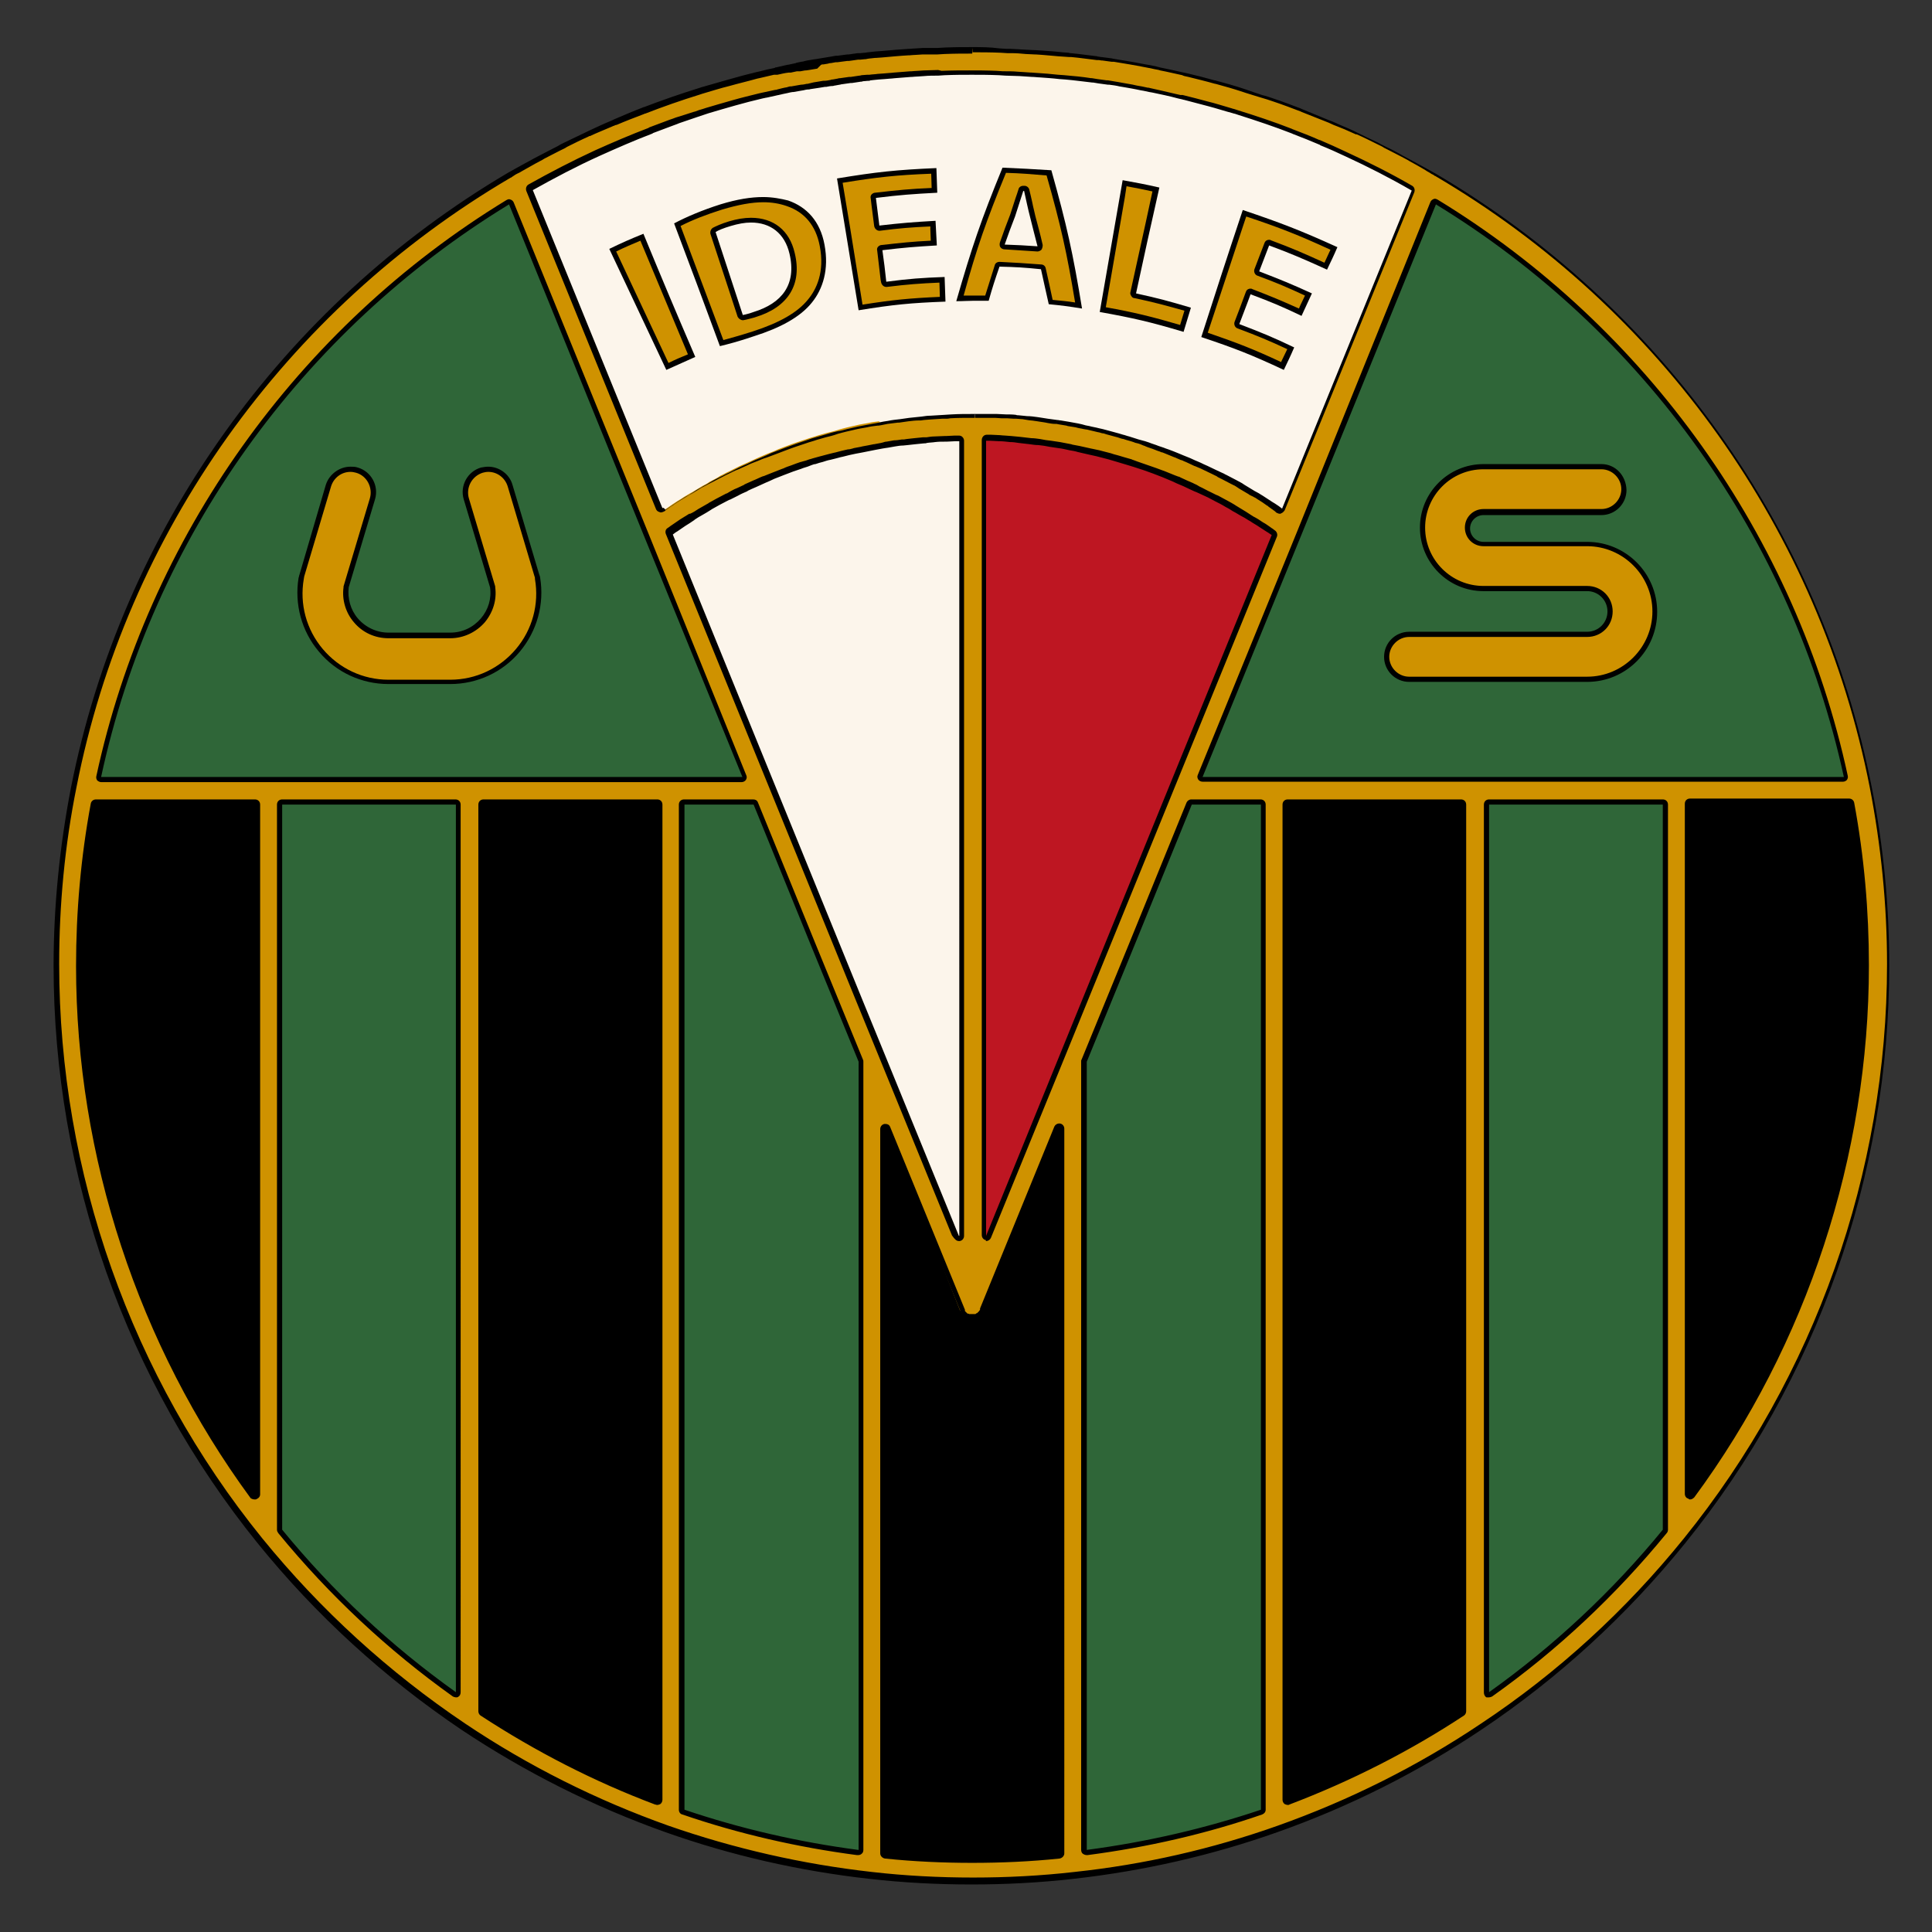<?xml version="1.0" encoding="utf-8"?>
<!-- Generator: Adobe Illustrator 23.0.1, SVG Export Plug-In . SVG Version: 6.00 Build 0)  -->
<svg version="1.1" id="Livello_1" xmlns="http://www.w3.org/2000/svg" xmlns:xlink="http://www.w3.org/1999/xlink" x="0px" y="0px"
	 width="447.1px" height="447.1px" viewBox="0 0 447.1 447.1" style="enable-background:new 0 0 447.1 447.1;" xml:space="preserve"
	>
<rect x="0" y="0" width="447.1" height="447.1" fill="#333333" stroke="none"/>
<style type="text/css">
	.st0{fill:#2F6638;}
	.st1{fill:#FCF5EB;}
	.st2{fill:#BE1622;}
	.st3{fill:#CF9200;}
</style>
<path class="st0" d="M225,14.1C123.2,14.1,38.4,86.7,19.5,183h411C411.7,86.7,326.8,14.1,225,14.1z"/>
<g>
	<path d="M108.7,183v214.7c14.4,9.6,30,17.5,46.5,23.3V183H108.7z"/>
	<path class="st0" d="M62.2,183v172.1c13.3,16.4,29,30.8,46.5,42.5V183H62.2z"/>
	<path d="M19.5,183c-2.6,13.1-3.9,26.7-3.9,40.5c0,49.9,17.4,95.7,46.5,131.6V183H19.5z"/>
	<path class="st0" d="M155.2,183v238c14.8,5.2,30.4,8.9,46.5,10.6V183H155.2z"/>
	<path d="M387.9,183v172.1c29.1-36,46.5-81.8,46.5-131.6c0-13.9-1.4-27.4-3.9-40.5H387.9z"/>
	<path class="st0" d="M341.4,183v214.7c17.6-11.8,33.3-26.1,46.5-42.5V183H341.4z"/>
	<path d="M294.9,183v238c16.6-5.9,32.2-13.7,46.5-23.3V183H294.9z"/>
	<path class="st0" d="M248.3,183v248.6c16.1-1.8,31.7-5.4,46.5-10.6V183H248.3z"/>
	<path d="M201.8,183v248.6c7.6,0.8,15.4,1.3,23.3,1.3c7.9,0,15.6-0.4,23.3-1.3V183H201.8z"/>
</g>
<path class="st1" d="M225,98.8c27.3,0,52.6,8.8,73.2,23.7l32.5-79.8c-31-18.2-67.1-28.6-105.7-28.6s-74.7,10.4-105.7,28.6l32.5,79.8
	C172.4,107.6,197.7,98.8,225,98.8z"/>
<g>
	<path class="st1" d="M225,98.8c-27.3,0-52.6,8.8-73.2,23.7L225,302.2L225,98.8L225,98.8z"/>
	<path class="st2" d="M225,98.8v203.4l73.2-179.7C277.7,107.6,252.4,98.8,225,98.8z"/>
</g>
<g>
	<g>
		<g>
			<path class="st3" d="M141.7,57.9c2.6-1.2,4.1-1.9,6.8-3L160,82.3c-2.2,0.9-3.5,1.5-5.6,2.5L141.7,57.9z"/>
			<path d="M148.2,55.7l11,26.3c-1.7,0.7-2.9,1.2-4.5,2l-12.1-25.8C144.6,57.2,146.1,56.6,148.2,55.7 M148.9,54.1
				c-3.2,1.3-4.8,2-7.9,3.5c5.3,11.2,7.9,16.8,13.2,28c2.7-1.2,4-1.8,6.7-3C156,71.2,153.6,65.5,148.9,54.1L148.9,54.1z"/>
		</g>
		<g>
			<path class="st3" d="M156.7,52.1c2.8-1.5,6.4-2.9,10.2-4.1c3.7-1.2,6.9-1.7,9.7-1.7c2.1,0,3.9,0.3,5.7,0.9c4.3,1.5,7,4.8,8,9.7
				c1.2,6.3-0.8,10.5-2.8,12.9c-2.4,3.1-6.7,5.5-13.1,7.6c-3.5,1.1-5.9,1.8-7.4,2.1L156.7,52.1z M173.8,50.9c-1.5,0-3.1,0.3-4.9,0.8
				c-2,0.6-3.1,1.2-3.6,1.5c-0.3,0.1-0.4,0.4-0.3,0.7l6.3,19.2c0.1,0.2,0.3,0.4,0.6,0.4c0,0,0,0,0.1,0c0.6-0.1,1.6-0.4,2.4-0.6
				l0.3-0.1c7.4-2.3,10.4-7.2,8.7-14.2C182.1,53.7,178.7,50.9,173.8,50.9z"/>
			<path d="M176.6,45.6v1.2c2,0,3.8,0.3,5.5,0.9c4.1,1.4,6.7,4.5,7.6,9.2c1.2,6.1-0.8,10.1-2.7,12.4c-2.4,3-6.6,5.4-12.8,7.4
				c-3.1,1-5.4,1.6-6.8,2l-2.1-5.6l-7.8-20.8c2.7-1.4,6.1-2.7,9.6-3.8c3.7-1.1,6.8-1.7,9.6-1.7V45.6 M171.9,74.1c0,0,0.1,0,0.1,0
				c0.7-0.1,1.7-0.4,2.5-0.6l0.3-0.1c7.6-2.3,10.9-7.6,9.1-14.9c-1.2-5.2-4.9-8.1-10.1-8.1c-1.6,0-3.3,0.3-5,0.8
				c-2,0.6-3.2,1.2-3.8,1.5c-0.5,0.3-0.7,0.9-0.6,1.4l4.6,14l1.7,5.2C170.9,73.7,171.4,74.1,171.9,74.1 M176.6,45.6
				c-2.8,0-6,0.5-9.9,1.7c-4.1,1.3-7.9,2.9-10.7,4.4c4.3,11.4,6.4,17,10.6,28.4c1.7-0.4,4.4-1.1,7.9-2.3c6-1.9,10.7-4.4,13.4-7.8
				c2.5-3.1,4-7.6,2.9-13.4c-1-5.4-4.1-8.7-8.4-10.2C180.8,46,178.8,45.6,176.6,45.6L176.6,45.6z M171.9,72.9
				c-2.5-7.7-3.8-11.5-6.3-19.2c0.6-0.4,1.8-0.9,3.5-1.4c1.7-0.5,3.2-0.8,4.7-0.8c4.5,0,7.8,2.5,8.9,7.2c1.7,7.2-1.8,11.5-8.3,13.5
				C173.6,72.5,172.5,72.8,171.9,72.9L171.9,72.9z"/>
		</g>
		<g>
			<path class="st3" d="M194.3,41.8c8.6-1.4,13.1-1.9,21.8-2.3l0.2,4.5c-5.4,0.2-8.1,0.5-13.7,1.1c-0.2,0-0.3,0.1-0.4,0.2
				s-0.1,0.3-0.1,0.4l0.8,6.4c0,0.2,0.1,0.3,0.2,0.4c0.1,0.1,0.2,0.1,0.4,0.1c0,0,0,0,0.1,0c5-0.6,7.5-0.8,12.3-1.1l0.2,4.5
				c-4.7,0.2-7.2,0.5-12,1c-0.2,0-0.3,0.1-0.4,0.2s-0.1,0.3-0.1,0.4l0.9,7.3c0,0.2,0.1,0.3,0.2,0.4c0.1,0.1,0.2,0.1,0.4,0.1
				c0,0,0,0,0.1,0c5.2-0.6,7.8-0.8,12.8-1l0.2,4.5c-7.5,0.3-11.6,0.7-19,1.9L194.3,41.8z"/>
			<path d="M215.5,40.2l0.1,3.3c-4.9,0.2-7.9,0.5-13.1,1.1c-0.3,0-0.6,0.2-0.8,0.4c-0.2,0.2-0.3,0.6-0.2,0.9l0.2,1.7l0.6,4.7
				c0.1,0.6,0.6,1.1,1.2,1.1c0,0,0.1,0,0.1,0c4.7-0.6,7.3-0.8,11.7-1l0,0.7l0.1,2.6c-4.3,0.2-6.9,0.5-11.4,1c-0.3,0-0.6,0.2-0.8,0.4
				c-0.2,0.2-0.3,0.6-0.2,0.9l0.8,6.8l0.1,0.5c0.1,0.6,0.6,1.1,1.2,1.1c0,0,0.1,0,0.1,0c4.9-0.6,7.6-0.8,12.2-1l0.1,3.3
				c-6.9,0.3-11,0.7-17.9,1.8l-2.9-18L195,42.3C203,41,207.5,40.5,215.5,40.2 M216.7,38.9c-9.3,0.4-13.9,0.9-23,2.4
				c2,12.2,3,18.3,5,30.5c8-1.3,12-1.7,20.1-2c-0.1-2.3-0.1-3.4-0.2-5.7c-5.4,0.2-8.1,0.4-13.5,1.1c-0.3-2.9-0.5-4.4-0.9-7.3
				c5-0.6,7.5-0.8,12.6-1.1c-0.1-2.3-0.2-3.4-0.3-5.7c-5.2,0.3-7.8,0.5-13,1.1c-0.3-2.6-0.5-3.8-0.8-6.4c5.7-0.7,8.5-0.9,14.2-1.2
				C216.8,42.3,216.8,41.2,216.7,38.9L216.7,38.9z"/>
		</g>
		<g>
			<path class="st3" d="M249.5,70.7c-2.4-0.4-3.9-0.5-6.5-0.8c-0.6-3-1-4.6-1.7-7.7c-0.1-0.3-0.3-0.4-0.5-0.5
				c-3.8-0.3-5.7-0.4-9.6-0.6c0,0,0,0,0,0c-0.3,0-0.5,0.2-0.6,0.4c-1,3-1.5,4.6-2.3,7.5c-1.1,0-2,0-2.9,0c-1,0-2,0-3.3,0
				c3.4-11.9,5.5-17.9,10.3-29.6c4,0.1,6.2,0.3,10.2,0.6C246.1,52.2,247.5,58.5,249.5,70.7z M236.8,43.7c-0.3,0-0.5,0.2-0.6,0.4
				c-0.2,0.6-0.4,1.4-0.7,2.1c-0.4,1.3-0.8,2.6-1.2,3.8c-1,2.6-1.5,3.9-2.4,6.5c-0.1,0.2,0,0.4,0.1,0.5c0.1,0.2,0.3,0.3,0.5,0.3
				c3,0.1,4.5,0.2,7.5,0.4c0,0,0,0,0,0c0.2,0,0.3-0.1,0.5-0.2c0.1-0.1,0.2-0.3,0.1-0.5c-0.6-2.7-1-4-1.7-6.7c-0.2-0.9-0.5-2-0.7-3.1
				c-0.2-1-0.5-2.1-0.7-3c-0.1-0.3-0.3-0.4-0.5-0.5C237,43.7,236.8,43.7,236.8,43.7z"/>
			<path d="M232.8,40c3.6,0.1,5.7,0.3,9.4,0.6c3.3,11.6,4.7,17.9,6.6,29.4c-1.8-0.3-3.2-0.4-5.2-0.6c-0.6-2.7-0.9-4.3-1.6-7.3
				c-0.1-0.5-0.5-0.9-1.1-0.9c-3.8-0.3-5.8-0.4-9.6-0.6c0,0,0,0,0,0c-0.5,0-1,0.3-1.1,0.8c-0.9,2.9-1.4,4.4-2.2,7
				c-0.9,0-1.7,0-2.5,0c-0.8,0-1.6,0-2.5,0C226.1,57.2,228.2,51.2,232.8,40 M240.1,58.2c0.3,0,0.7-0.2,0.9-0.4
				c0.2-0.3,0.3-0.7,0.3-1.1c-0.6-2.7-1-4-1.7-6.7c-0.2-1-0.5-2-0.7-3.1c-0.2-1-0.5-2.1-0.7-3c-0.1-0.5-0.6-0.9-1.1-0.9l-0.2,0
				c0,0,0,0-0.1,0c-0.5,0-1,0.3-1.1,0.8c-0.2,0.6-0.4,1.3-0.7,2.1c-0.4,1.3-0.9,2.7-1.2,3.7c-1,2.6-1.5,3.9-2.4,6.5
				c-0.1,0.4-0.1,0.8,0.1,1.1s0.6,0.5,0.9,0.5C235.5,57.9,237,58,240.1,58.2C240,58.2,240,58.2,240.1,58.2 M232,38.8
				c-5,12.2-7.1,18.4-10.7,30.9c1.7,0,2.8-0.1,4.1-0.1c1,0,2,0,3.4,0c0.9-3.2,1.4-4.7,2.5-7.9c3.8,0.1,5.7,0.2,9.6,0.6
				c0.7,3.3,1.1,4.9,1.8,8.1c3.1,0.3,4.6,0.5,7.7,1c-2.1-12.8-3.5-19.2-7.1-32C238.7,39.1,236.4,39,232,38.8L232,38.8z M240.1,57
				c-3-0.2-4.5-0.3-7.6-0.4c0.9-2.6,1.4-3.9,2.4-6.5c0.6-1.8,1.3-4.1,1.9-5.9c0.1,0,0.1,0,0.2,0c0.4,1.8,0.9,4.2,1.4,6.1
				C239.1,53,239.4,54.4,240.1,57L240.1,57z"/>
		</g>
		<g>
			<path class="st3" d="M273.4,76c-7.1-2.1-11-3-18.3-4.3l5.1-29.3c2.8,0.5,4.4,0.8,7.2,1.4l-5.2,23.9c-0.1,0.3,0.1,0.6,0.5,0.7
				c5,1.1,7.5,1.7,12.1,3.1L273.4,76z"/>
			<path d="M260.7,43.1c2.2,0.4,3.7,0.7,6,1.2l-1.6,7.4l-3.5,15.9c-0.1,0.3,0,0.6,0.2,0.9c0.2,0.3,0.4,0.5,0.8,0.5
				c4.7,1,7.2,1.7,11.5,2.9l-1,3.3c-6.5-1.9-10.5-2.9-17.2-4.1l4.4-25.4L260.7,43.1 M259.8,41.7c-2.1,12.2-3.2,18.3-5.3,30.5
				c7.8,1.4,11.7,2.3,19.4,4.6c0.7-2.2,1-3.4,1.7-5.6c-5.1-1.5-7.6-2.2-12.7-3.3c2.1-9.8,3.2-14.7,5.4-24.5
				C264.8,42.6,263.1,42.3,259.8,41.7L259.8,41.7z"/>
		</g>
		<g>
			<path class="st3" d="M296.8,84.8c-6.9-3.2-10.8-4.8-18.1-7.2l9.3-28.2c8.4,2.8,12.7,4.5,20.7,8.2l-1.9,4.1
				c-5-2.3-7.6-3.4-12.9-5.4c-0.1,0-0.1,0-0.2,0c-0.1,0-0.2,0-0.2,0.1c-0.1,0.1-0.3,0.2-0.3,0.3l-2.3,6c-0.1,0.3,0,0.7,0.3,0.8
				c4.8,1.8,7.2,2.8,11.6,4.8l-1.9,4.1c-4.3-2-6.7-3-11.3-4.7c-0.1,0-0.1,0-0.2,0c-0.1,0-0.2,0-0.2,0.1c-0.1,0.1-0.3,0.2-0.3,0.3
				l-2.6,6.9c-0.1,0.1,0,0.3,0,0.5c0.1,0.1,0.2,0.3,0.3,0.3c5,1.9,7.5,2.9,12.1,5.1L296.8,84.8z"/>
			<path d="M288.4,50.1c7.8,2.6,12.1,4.3,19.5,7.7l-0.2,0.4l-1.2,2.6c-4.6-2.1-7.3-3.3-12.4-5.2c-0.1-0.1-0.3-0.1-0.4-0.1
				c-0.2,0-0.3,0-0.5,0.1c-0.3,0.1-0.5,0.4-0.6,0.7l-2.3,6c-0.2,0.6,0.1,1.3,0.7,1.5c4.6,1.7,6.9,2.7,11,4.6l-1.1,2.3l-0.3,0.7
				c-4-1.8-6.4-2.8-10.8-4.5c-0.1-0.1-0.3-0.1-0.4-0.1c-0.2,0-0.3,0-0.5,0.1c-0.3,0.1-0.5,0.4-0.6,0.7l-1.3,3.5l-1.3,3.4
				c-0.2,0.6,0.1,1.3,0.7,1.5c4.8,1.8,7.2,2.8,11.5,4.8l-1.4,2.9l0,0.1c-6.4-3-10.3-4.5-17-6.8l8.1-24.5L288.4,50.1 M287.6,48.6
				c-3.9,11.7-5.8,17.6-9.6,29.4c7.8,2.6,11.6,4.1,19.1,7.6c1-2.1,1.5-3.1,2.4-5.2c-5-2.4-7.5-3.4-12.7-5.4c1-2.7,1.6-4.1,2.6-6.9
				c4.8,1.8,7.2,2.8,11.8,5c1-2.1,1.4-3.1,2.4-5.2c-4.8-2.2-7.3-3.2-12.2-5.1c0.9-2.4,1.4-3.6,2.3-6c5.4,2,8.1,3.2,13.4,5.6
				c1-2.1,1.5-3.1,2.4-5.2C300.9,53.3,296.5,51.6,287.6,48.6L287.6,48.6z"/>
		</g>
	</g>
</g>
<g>
	<g>
		<g>
			<path class="st3" d="M89.9,157.7c-6,0-11.7-2.6-15.6-7.3c-3.9-4.6-5.6-10.7-4.5-16.6c0-0.2,0.1-0.4,0.1-0.6l6.2-20.8
				c0.7-2.2,2.8-3.8,5.1-3.8c0.5,0,1,0.1,1.5,0.2c2.8,0.8,4.4,3.8,3.6,6.6l-6.1,20.4c-0.4,2.8,0.4,5.6,2.2,7.8
				c1.9,2.2,4.6,3.5,7.5,3.5h14.3c2.9,0,5.7-1.3,7.5-3.5c1.8-2.1,2.6-4.9,2.2-7.7l-6.1-20.5c-0.4-1.4-0.3-2.8,0.4-4s1.8-2.2,3.2-2.6
				c0.5-0.1,1-0.2,1.5-0.2c2.3,0,4.4,1.6,5.1,3.8l6.2,20.8c0.1,0.2,0.1,0.4,0.1,0.6c1,6-0.6,12-4.5,16.6c-3.9,4.6-9.6,7.3-15.6,7.3
				H89.9z"/>
			<path d="M113,109.2c2.1,0,3.9,1.4,4.5,3.4l6.2,20.8c0.1,0.2,0.1,0.4,0.1,0.6c1,5.8-0.6,11.7-4.4,16.2c-3.8,4.5-9.3,7.1-15.2,7.1
				H89.9c-5.9,0-11.4-2.6-15.2-7.1c-3.8-4.5-5.4-10.4-4.4-16.2c0-0.2,0.1-0.4,0.1-0.6l6.2-20.8c0.6-2,2.4-3.4,4.5-3.4
				c0.5,0,0.9,0.1,1.3,0.2c2.5,0.7,3.9,3.4,3.2,5.9l-6.1,20.4c0,0.1,0,0.1,0,0.2c-0.4,2.9,0.5,5.9,2.4,8.1c2,2.4,4.9,3.7,8,3.7h14.3
				c3.1,0,6-1.4,8-3.7c1.9-2.3,2.8-5.2,2.4-8.1c0-0.1,0-0.1,0-0.2l-6.1-20.4c-0.7-2.5,0.7-5.1,3.2-5.9
				C112.1,109.3,112.5,109.2,113,109.2 M113,108c-0.6,0-1.1,0.1-1.7,0.2c-3.1,0.9-4.9,4.2-4,7.3l6.1,20.4c0.4,2.6-0.4,5.2-2.1,7.2
				c-1.8,2.1-4.3,3.3-7.1,3.3H89.9c-2.7,0-5.3-1.2-7.1-3.3c-1.7-2-2.4-4.6-2.1-7.2l6.1-20.4c0.9-3.1-0.9-6.4-4-7.3
				c-0.6-0.2-1.1-0.2-1.7-0.2c-2.5,0-4.9,1.7-5.7,4.2L69.3,133c-0.1,0.2-0.1,0.5-0.2,0.7c-1,6.1,0.7,12.4,4.7,17.1
				c4,4.8,9.9,7.5,16.1,7.5h14.3c6.2,0,12.1-2.7,16.1-7.5c4-4.8,5.7-11,4.7-17.1c0-0.2-0.1-0.5-0.2-0.7l-6.2-20.8
				C117.9,109.7,115.5,108,113,108L113,108z"/>
		</g>
	</g>
	<g>
		<g>
			<path class="st3" d="M326.1,157.1c-2.9,0-5.2-2.3-5.2-5.2s2.3-5.2,5.2-5.2h41.2c2.9,0,5.3-2.4,5.3-5.3s-2.4-5.3-5.3-5.3h-24
				c-7.8,0-14.1-6.3-14.1-14.1s6.3-14.1,14.1-14.1h27.3c2.9,0,5.2,2.3,5.2,5.2s-2.3,5.2-5.2,5.2h-27.3c-2.1,0-3.7,1.7-3.7,3.7
				s1.7,3.7,3.7,3.7h24c8.6,0,15.6,7,15.6,15.6s-7,15.6-15.6,15.6H326.1z"/>
			<path d="M370.6,108.6c2.5,0,4.6,2.1,4.6,4.6s-2.1,4.6-4.6,4.6h-27.3c-2.4,0-4.3,1.9-4.3,4.3c0,2.4,1.9,4.3,4.3,4.3h24
				c8.3,0,15.1,6.8,15.1,15.1c0,8.3-6.8,15.1-15.1,15.1h-41.2c-2.5,0-4.6-2.1-4.6-4.6s2.1-4.6,4.6-4.6h41.2c3.3,0,5.9-2.6,5.9-5.9
				s-2.6-5.9-5.9-5.9h-24c-7.4,0-13.5-6-13.5-13.5c0-7.4,6-13.5,13.5-13.5H370.6 M370.6,107.4h-27.3c-8.1,0-14.7,6.6-14.7,14.7
				c0,8.1,6.6,14.7,14.7,14.7h24c2.6,0,4.7,2.1,4.7,4.7s-2.1,4.7-4.7,4.7h-41.2c-3.2,0-5.8,2.6-5.8,5.8s2.6,5.8,5.8,5.8h41.2
				c9,0,16.2-7.3,16.2-16.2c0-9-7.3-16.2-16.2-16.2h-24c-1.7,0-3.1-1.4-3.1-3.1c0-1.7,1.4-3.1,3.1-3.1h27.3c3.2,0,5.8-2.6,5.8-5.8
				C376.3,110,373.8,107.4,370.6,107.4L370.6,107.4z"/>
		</g>
	</g>
</g>
<g>
	<g>
		<path class="st3" d="M225,435.5c-7.8,0-15.7-0.4-23.6-1.3c-16.1-1.8-31.9-5.4-47.1-10.8c-16.6-5.9-32.5-13.8-47.1-23.6
			c-17.8-11.9-33.6-26.4-47.1-43C29.8,319.2,13,271.9,13,223.5c0-13.7,1.3-27.5,4-41C28.7,123.1,65.4,71.4,117.9,40.6
			c0,0,0.1-0.1,0.1-0.1l0.8-0.4c0.4-0.3,0.9-0.5,1.3-0.8l0.5-0.3c1.1-0.6,2.2-1.2,3.2-1.8c0.7-0.4,1.4-0.7,2.1-1.1
			c1.1-0.6,2.2-1.1,3.3-1.7l0.5-0.3c0.4-0.2,0.9-0.5,1.3-0.7c1.8-0.9,3.4-1.7,5-2.4c0,0,0.2-0.1,0.2-0.1c0,0,0.1,0,0.1,0
			c1.8-0.8,3.5-1.6,5.1-2.3c0,0,0.9-0.4,1.1-0.5c2.1-0.9,4.2-1.8,6.3-2.6l0.2-0.1c0,0,0.2-0.1,0.2-0.1l-0.1,0
			c4.2-1.6,8.4-3.1,12.7-4.4c0,0,0.6-0.2,0.6-0.2c2.1-0.6,4.2-1.3,6.3-1.8c2.1-0.6,4.3-1.1,6.4-1.7l0.9-0.2c1-0.2,2-0.5,3-0.7
			l0.7-0.2c0.9-0.2,1.8-0.4,2.6-0.6c0,0,0,0,0,0l0,0c0.1,0,0.1,0,0.1,0l2.5-0.5l1.9-0.4c0.6-0.1,1.9-0.3,1.9-0.3l1.2-0.2
			c0,0,0,0,0.1,0l0.5-0.1l1.8-0.3l1.6-0.2c0.8-0.1,1.5-0.2,2.3-0.3c0,0,0.3,0,0.3,0c0.7-0.1,1.4-0.2,2.1-0.3l2.4-0.3
			c0.5-0.1,1.8-0.2,1.8-0.2l1.4-0.1c2.3-0.2,4.3-0.4,6.2-0.5l0.2,0c0.9-0.1,1.9-0.1,3-0.2c0,0,3.4-0.1,3.4-0.1l1.6-0.1
			c2.5-0.1,4.6-0.1,6.5-0.1c2,0,4,0,6.5,0.1l2.5,0.1c1.2,0,2.4,0.1,3.4,0.2c0.7,0,1.4,0.1,2.1,0.1c0,0,1.1,0.1,1.6,0.1
			c1.5,0.1,3.1,0.3,4.8,0.4l1.9,0.2c2.2,0.2,4.1,0.5,5.9,0.7l1.2,0.2c0.7,0.1,1.5,0.2,2.3,0.3l0.5,0.1c0.8,0.1,1.6,0.3,2.4,0.4
			l1.2,0.2l1.7,0.3c0.8,0.1,1.5,0.3,2.1,0.4l0.5,0.1c0.7,0.1,1.3,0.3,2,0.4l0.8,0.2c1.6,0.3,3.3,0.7,5.1,1.1l1.4,0.3
			c2,0.5,4.1,1,6.1,1.6l0.1,0c2.2,0.6,4.4,1.2,6.5,1.9l0.6,0.2c1,0.3,1.9,0.6,2.9,1l0.9,0.3l1,0.3c0.5,0.2,1,0.3,1.6,0.5
			c2.1,0.7,4.2,1.5,6.3,2.3l0.3,0.1c2.1,0.8,4.2,1.7,6.3,2.6c0.5,0.2,1.1,0.5,1.6,0.7l1,0.4l0.9,0.4c0.9,0.4,1.8,0.8,2.7,1.2
			c0,0,0.2,0.1,0.2,0.1c1.6,0.7,3.2,1.5,5,2.4c0.4,0.2,0.9,0.4,1.3,0.7l0.6,0.3c1.1,0.6,2.2,1.1,3.3,1.7c0.7,0.4,1.4,0.7,2,1.1
			c1.1,0.6,2.2,1.2,3.2,1.8l0.5,0.3c0.4,0.2,0.9,0.5,1.3,0.7l0.7,0.4c0,0,0.1,0.1,0.1,0.1c52.5,30.8,89.2,82.5,100.9,141.9
			c2.6,13.5,4,27.3,4,41c0,48.4-16.7,95.7-47.1,133.2c-13.5,16.7-29.3,31.1-47.1,43c-14.7,9.8-30.5,17.8-47.1,23.6
			c-15.2,5.4-31,9-47.1,10.8C240.7,435.1,232.8,435.5,225,435.5z M204.9,260.6c0,0-0.1,0-0.1,0c-0.3,0.1-0.5,0.3-0.5,0.6v167.6
			c0,0.3,0.2,0.6,0.5,0.6c6.7,0.7,13.5,1,20.2,1s13.5-0.3,20.2-1c0.3,0,0.5-0.3,0.5-0.6V261.2c0-0.3-0.2-0.5-0.5-0.6
			c0,0-0.1,0-0.1,0c-0.2,0-0.5,0.1-0.6,0.4l-17.2,42.1c0,0,0,0.1-0.1,0.1l-0.1,0.1c-0.1,0.2-0.2,0.3-0.3,0.4
			c-0.1,0.1-0.2,0.2-0.3,0.3c0,0-0.1,0.1-0.1,0.1c-0.1,0.1-0.1,0.1-0.2,0.1l-0.2,0.1c-0.1,0.1-0.2,0.1-0.3,0.1
			c-0.1,0-0.3,0.1-0.3,0.1c0,0-0.1,0-0.2,0l-0.1,0c-0.2,0-0.3,0-0.5,0c-0.2,0-0.3,0-0.5,0c0,0-0.1,0-0.1,0l-0.3-0.1
			c-0.1,0-0.1,0-0.2-0.1c-0.1,0-0.2-0.1-0.2-0.1c0,0-0.2-0.1-0.3-0.1c0,0,0,0,0,0c0,0,0,0-0.1,0c0,0-0.1-0.1-0.1-0.1
			c-0.1-0.1-0.2-0.2-0.3-0.3c0,0,0,0,0,0c-0.1-0.1-0.2-0.2-0.2-0.3c0,0-0.1-0.1-0.1-0.1c-0.1-0.1-0.1-0.2-0.1-0.2L205.5,261
			C205.4,260.8,205.2,260.6,204.9,260.6z M275.7,185.6c-0.2,0-0.5,0.1-0.6,0.4l-24.2,59.5c0,0.1,0,0.1,0,0.2v182.4
			c0,0.2,0.1,0.3,0.2,0.4c0.1,0.1,0.2,0.1,0.4,0.1c0,0,0.1,0,0.1,0c13.7-1.8,27.3-4.9,40.3-9.4c0.2-0.1,0.4-0.3,0.4-0.6V186.2
			c0-0.3-0.3-0.6-0.6-0.6H275.7z M158.4,185.6c-0.3,0-0.6,0.3-0.6,0.6v232.6c0,0.3,0.2,0.5,0.4,0.6c13,4.4,26.6,7.6,40.3,9.4
			c0,0,0.1,0,0.1,0c0.1,0,0.3-0.1,0.4-0.1c0.1-0.1,0.2-0.3,0.2-0.4V245.7c0-0.1,0-0.2,0-0.2l-24.2-59.5c-0.1-0.2-0.3-0.4-0.6-0.4
			H158.4z M298,185.6c-0.3,0-0.6,0.3-0.6,0.6v230.3c0,0.2,0.1,0.4,0.3,0.5c0.1,0.1,0.2,0.1,0.3,0.1c0.1,0,0.1,0,0.2,0
			c14.1-5.3,27.7-12.3,40.3-20.6c0.2-0.1,0.3-0.3,0.3-0.5V186.2c0-0.3-0.3-0.6-0.6-0.6H298z M111.9,185.6c-0.3,0-0.6,0.3-0.6,0.6
			v209.8c0,0.2,0.1,0.4,0.3,0.5c12.6,8.3,26.2,15.2,40.3,20.6c0.1,0,0.1,0,0.2,0c0.1,0,0.2,0,0.3-0.1c0.2-0.1,0.3-0.3,0.3-0.5V186.2
			c0-0.3-0.3-0.6-0.6-0.6H111.9z M344.6,185.6c-0.3,0-0.6,0.3-0.6,0.6v205.5c0,0.2,0.1,0.4,0.3,0.5c0.1,0,0.2,0.1,0.3,0.1
			c0.1,0,0.2,0,0.3-0.1c15-10.7,28.6-23.4,40.3-37.7c0.1-0.1,0.1-0.2,0.1-0.4V186.2c0-0.3-0.3-0.6-0.6-0.6H344.6z M65.3,185.6
			c-0.3,0-0.6,0.3-0.6,0.6V354c0,0.1,0,0.3,0.1,0.4c11.7,14.3,25.3,27,40.3,37.7c0.1,0.1,0.2,0.1,0.3,0.1c0.1,0,0.2,0,0.3-0.1
			c0.2-0.1,0.3-0.3,0.3-0.5V186.2c0-0.3-0.3-0.6-0.6-0.6H65.3z M391.1,185.6c-0.3,0-0.6,0.3-0.6,0.6v159.7c0,0.3,0.2,0.5,0.4,0.6
			c0.1,0,0.1,0,0.2,0c0.2,0,0.4-0.1,0.5-0.2c26-35.3,40.3-78.9,40.3-122.7c0-12.5-1.1-25.1-3.4-37.5c-0.1-0.3-0.3-0.5-0.6-0.5H391.1
			z M22.2,185.6c-0.3,0-0.5,0.2-0.6,0.5c-2.3,12.3-3.4,24.9-3.4,37.5c0,43.8,14.3,87.4,40.3,122.7c0.1,0.2,0.3,0.2,0.5,0.2
			c0.1,0,0.1,0,0.2,0c0.2-0.1,0.4-0.3,0.4-0.6V186.2c0-0.3-0.3-0.6-0.6-0.6H22.2z M228.2,101.4c-0.2,0-0.3,0.1-0.4,0.2
			c-0.1,0.1-0.2,0.3-0.2,0.4v184c0,0.3,0.2,0.5,0.5,0.6c0,0,0.1,0,0.1,0c0.2,0,0.5-0.1,0.6-0.4l66.1-162.3c0.1-0.3,0-0.6-0.2-0.7
			c0,0-0.8-0.6-1.1-0.7c-0.6-0.4-1.1-0.8-1.7-1.1c-0.7-0.5-1.5-1-2.2-1.4c-0.6-0.4-1.1-0.7-1.7-1c-0.8-0.5-1.5-0.9-2.3-1.4l-0.2-0.1
			c-0.5-0.3-1-0.6-1.5-0.8c-0.8-0.4-1.6-0.9-2.4-1.3l-0.5-0.2c-0.4-0.2-0.8-0.4-1.2-0.6c-0.8-0.4-1.7-0.8-2.6-1.2l-0.6-0.3
			c-0.3-0.2-0.7-0.3-1-0.5c-1-0.4-1.9-0.9-2.9-1.3l-0.5-0.2c-0.3-0.1-0.5-0.2-0.8-0.3c-2.8-1.2-5.7-2.2-8.6-3.2
			c-0.3-0.1-0.5-0.2-0.8-0.2l-0.5-0.2c-1-0.3-2-0.6-3-0.9c-0.4-0.1-0.7-0.2-1.1-0.3l-0.6-0.2c-0.9-0.2-1.8-0.5-2.7-0.7
			c-0.4-0.1-0.9-0.2-1.3-0.3l-0.5-0.1c-0.9-0.2-1.8-0.4-2.6-0.6c-0.6-0.1-1.1-0.2-1.7-0.3l-0.3,0c-0.9-0.2-1.7-0.3-2.6-0.5
			c-0.7-0.1-1.3-0.2-2-0.3c-0.9-0.1-1.7-0.2-2.6-0.4c-0.7-0.1-1.4-0.2-2-0.2c-0.9-0.1-1.7-0.2-2.6-0.3c-0.7-0.1-1.4-0.1-2.1-0.2
			c-0.9-0.1-1.7-0.1-2.6-0.2c-0.7,0-1.4-0.1-2.1-0.1C229.1,101.4,228.2,101.4,228.2,101.4z M221,101.4c-0.6,0-1.3,0.1-1.9,0.1
			l-0.4,0c-0.8,0-1.6,0.1-2.4,0.1c-0.6,0-1.3,0.1-1.9,0.2l-0.7,0.1c-0.7,0.1-1.4,0.1-2,0.2c-0.6,0.1-1.2,0.1-1.8,0.2l-1,0.1
			c-0.6,0.1-1.2,0.2-1.8,0.2c-0.6,0.1-1.1,0.2-1.7,0.3c-0.3,0-1.3,0.2-1.3,0.2c-0.5,0.1-1.1,0.2-1.6,0.3c-0.5,0.1-1,0.2-1.6,0.3
			c-0.4,0.1-0.7,0.1-1.1,0.2l-0.4,0.1c-0.5,0.1-1,0.2-1.6,0.3l-0.3,0.1c-0.4,0.1-0.7,0.2-1.1,0.3c-0.4,0.1-0.8,0.2-1.2,0.3l-0.4,0.1
			c-0.5,0.1-1,0.3-1.6,0.4c0,0-0.9,0.2-1.2,0.3c-0.5,0.1-1,0.3-1.5,0.4l-0.3,0.1c-0.6,0.2-1.2,0.3-1.7,0.5l-0.8,0.2
			c-0.5,0.2-1.1,0.4-1.6,0.5l-0.3,0.1c-0.8,0.3-1.6,0.5-2.4,0.8c-0.6,0.2-1.2,0.4-1.8,0.7l-0.3,0.1c-0.8,0.3-1.5,0.6-2.3,0.9
			c-0.7,0.3-1.3,0.5-2,0.8c-0.8,0.4-1.6,0.7-2.3,1c-0.7,0.3-1.3,0.6-2,0.9l-0.1,0.1c-0.7,0.3-1.4,0.7-2.1,1
			c-0.6,0.3-1.2,0.6-1.8,0.9l-0.3,0.1c-0.7,0.4-1.4,0.7-2.1,1.1c-0.6,0.3-1.2,0.7-1.8,1l-0.3,0.2c-0.7,0.4-1.4,0.8-2,1.2
			c-0.6,0.4-1.2,0.8-1.8,1.1c0,0-0.1,0.1-0.1,0.1c-0.7,0.4-1.4,0.9-2,1.3c-0.6,0.4-1.3,0.8-1.9,1.3c-0.2,0.1-1,0.7-1,0.7
			c-0.2,0.2-0.3,0.5-0.2,0.7l66.1,162.3c0.1,0.2,0.3,0.4,0.6,0.4c0,0,0.1,0,0.1,0c0.3-0.1,0.5-0.3,0.5-0.6V102
			c0-0.2-0.1-0.3-0.2-0.4c-0.1-0.1-0.3-0.2-0.4-0.2C221.9,101.4,221,101.4,221,101.4z M277.8,179.6c-0.1,0.2-0.1,0.4,0.1,0.6
			c0.1,0.2,0.3,0.3,0.5,0.3h148.4c0.2,0,0.4-0.1,0.5-0.2s0.2-0.3,0.1-0.5c-11.9-55-46.4-103.5-94.6-132.9c-0.1-0.1-0.2-0.1-0.3-0.1
			c-0.1,0-0.1,0-0.2,0c-0.2,0.1-0.3,0.2-0.4,0.3l-31.1,76.4C300.6,123.5,277.8,179.6,277.8,179.6z M117.8,46.7c-0.1,0-0.2,0-0.3,0.1
			c-48.3,29.5-82.8,77.9-94.6,132.9c0,0.2,0,0.4,0.1,0.5c0.1,0.1,0.3,0.2,0.5,0.2h148.4c0.2,0,0.4-0.1,0.5-0.3
			c0.1-0.2,0.1-0.4,0.1-0.6l-22.9-56.1l-31.1-76.4c-0.1-0.2-0.2-0.3-0.4-0.3C117.9,46.7,117.9,46.7,117.8,46.7z M176.3,22.4
			c-2,0.5-4.1,1-6.2,1.6c-2.1,0.6-4.2,1.2-6.2,1.8l-0.6,0.2c-0.3,0.1-0.7,0.2-1,0.3c-0.3,0.1-1.2,0.4-1.2,0.4
			c-1.3,0.4-2.7,0.9-4,1.3c-0.3,0.1-0.5,0.2-0.7,0.3l-0.6,0.2c-1.6,0.6-3.2,1.2-4.8,1.8l-0.1,0.1c-4.2,1.6-8.4,3.4-12.4,5.2
			c-5.2,2.4-10.4,5.1-15.4,7.9c-0.3,0.1-0.4,0.5-0.3,0.7l30,73.6c0.1,0.2,0.2,0.3,0.4,0.3c0.1,0,0.1,0,0.2,0c0.1,0,0.2,0,0.3-0.1
			l0.5-0.3c0.4-0.3,0.9-0.6,1.3-0.9l0.6-0.4c0.7-0.5,1.5-0.9,2.2-1.4c0.5-0.3,1-0.6,1.5-0.9l0.4-0.2c0.8-0.5,1.5-0.9,2.3-1.4
			c0.6-0.3,1.2-0.6,1.7-1l0.2-0.1c0.8-0.4,1.6-0.8,2.3-1.3c0.7-0.3,1.3-0.7,2-1c0.8-0.4,1.6-0.8,2.4-1.2c0.7-0.3,1.3-0.6,2-0.9
			c0.8-0.4,1.6-0.7,2.4-1.1c0.7-0.3,1.4-0.6,2.1-0.9c0.8-0.3,1.6-0.6,2.4-1c0.7-0.3,1.4-0.5,2.1-0.8c0.8-0.3,1.6-0.6,2.5-0.9
			c0.7-0.2,1.4-0.5,2.1-0.7c0.8-0.3,1.7-0.5,2.5-0.8c0.7-0.2,1.4-0.4,2.1-0.6c0.8-0.2,1.7-0.4,2.6-0.7l0.3-0.1
			c0.6-0.2,1.2-0.3,1.9-0.5c0.9-0.2,1.7-0.4,2.6-0.6l0.5-0.1c0.6-0.1,1.1-0.2,1.7-0.3c0.8-0.2,1.7-0.3,2.5-0.4L204,98
			c0.5-0.1,1-0.2,1.5-0.3c0.8-0.1,1.6-0.2,2.4-0.3l1-0.1c0.5-0.1,0.9-0.1,1.4-0.2c0.8-0.1,1.7-0.2,2.5-0.2l1.1-0.1
			c0.4,0,0.8-0.1,1.2-0.1c1-0.1,2-0.1,3.1-0.2l0.9,0c0.3,0,0.6,0,1-0.1c1.7-0.1,3.3-0.1,4.9-0.1l0.8,0c0.4,0,0.7,0,1.1,0l0.7,0
			l0.8,0c0.5,0,1,0,1.5,0l0.5,0c0.5,0,1,0.1,1.5,0.1l1.3,0.1c0.5,0,1,0.1,1.5,0.1l0.6,0.1c0.5,0,0.9,0.1,1.4,0.1l1.3,0.1
			c0.5,0.1,1.1,0.1,1.6,0.2l0.7,0.1c0.4,0.1,0.8,0.1,1.3,0.2l1.2,0.2c0.6,0.1,1.1,0.2,1.7,0.2l0.8,0.1c0.4,0.1,0.8,0.1,1.2,0.2
			l0.9,0.2c0.6,0.1,1.3,0.2,1.9,0.3l0.9,0.2c0.4,0.1,0.7,0.1,1.1,0.2l0.6,0.1c0.7,0.2,1.5,0.3,2.2,0.5l0.9,0.2
			c0.3,0.1,0.6,0.2,0.9,0.2l0.6,0.2c0.7,0.2,1.5,0.4,2.2,0.6c0,0,0.8,0.2,1,0.3c0.3,0.1,0.6,0.2,0.9,0.3l0.5,0.2
			c0.7,0.2,1.5,0.4,2.2,0.7c0,0,0.9,0.3,1.1,0.3c0.2,0.1,0.5,0.2,0.7,0.3l0.5,0.2c0.7,0.3,1.5,0.5,2.2,0.8l0.5,0.2
			c0.2,0.1,0.4,0.1,0.6,0.2c0.2,0.1,1.1,0.4,1.1,0.4c0.7,0.3,1.5,0.6,2.2,0.9l0.5,0.2c0.2,0.1,0.5,0.2,0.7,0.3c0.2,0.1,1,0.4,1,0.4
			c0.8,0.3,1.5,0.7,2.3,1l0.5,0.2c0.2,0.1,0.5,0.2,0.7,0.3c0.2,0.1,0.9,0.4,0.9,0.4c0.8,0.4,1.5,0.7,2.3,1.1l0.6,0.3
			c0.2,0.1,0.5,0.2,0.7,0.4c0.1,0.1,0.8,0.4,0.8,0.4c0.8,0.4,1.5,0.8,2.3,1.2l0.6,0.3c0.3,0.1,0.5,0.3,0.8,0.4l0.6,0.4
			c0.8,0.4,1.5,0.9,2.3,1.3l0.6,0.4c0.3,0.1,0.5,0.3,0.8,0.5l0.5,0.3c0.7,0.4,1.4,0.9,2.1,1.4l1.1,0.7c0.2,0.1,0.3,0.2,0.5,0.3
			l0.4,0.3l0.4,0.3c0.1,0.1,0.2,0.1,0.3,0.1c0.1,0,0.1,0,0.2,0c0.2-0.1,0.3-0.2,0.4-0.3l30-73.6c0.1-0.3,0-0.6-0.3-0.7
			c-5-2.8-10.2-5.5-15.4-7.9c-1.9-0.9-3.9-1.8-6-2.6l-0.1-0.1c-2.1-0.9-4.1-1.7-6.2-2.5l-0.2-0.1c-4.1-1.6-8.3-3-12.4-4.3l-0.6-0.2
			l-0.7-0.2c-2.1-0.6-3.9-1.2-5.6-1.6c-1.8-0.5-3.8-1-5.8-1.5l-0.4-0.1l-0.9-0.2c-2.2-0.5-4.2-1-6.1-1.4l-2.6-0.5
			c-0.7-0.1-1.3-0.3-2-0.4c-0.5-0.1-1.7-0.3-1.7-0.3l-1.2-0.2c-0.8-0.1-1.6-0.3-2.4-0.4l-0.3,0c-0.7-0.1-1.5-0.2-2.2-0.3
			c0,0-1.3-0.2-1.3-0.2c-1.9-0.3-3.9-0.5-6.3-0.7l-1.4-0.1c-1.7-0.2-3.2-0.3-4.7-0.4c-0.5,0-1.6-0.1-1.6-0.1c-1-0.1-1.9-0.1-3-0.2
			c-1-0.1-2.1-0.1-3.3-0.1l-1.6-0.1c-2.4-0.1-4.5-0.1-6.3-0.1s-3.9,0-6.3,0.1l-1.5,0.1c0,0-0.1,0-0.1,0l0.1,0
			c-1.1,0-2.2,0.1-3.3,0.1c-1,0.1-2,0.1-2.9,0.2l-0.2,0c-1.2,0.1-2.4,0.2-3.8,0.3c-0.7,0.1-1.5,0.1-2.3,0.2c0,0-1.4,0.1-1.4,0.1
			c-0.7,0.1-2.3,0.3-2.3,0.3l-1.8,0.2c-0.7,0.1-1.3,0.2-2,0.3l-0.3,0c-0.1,0-0.1,0-0.1,0c-0.7,0.1-1.4,0.2-2,0.3l-2.1,0.3l-1.8,0.3
			l-1.2,0.2c-0.7,0.1-2.5,0.4-2.5,0.4l-1.9,0.4c-0.6,0.1-1.9,0.4-1.9,0.4l-0.6,0.1c-0.7,0.1-1.4,0.3-2.2,0.5l-0.5,0.1
			c-0.9,0.2-1.8,0.4-2.7,0.6l-0.1,0h0C177.2,22.2,176.3,22.4,176.3,22.4z"/>
	</g>
	<g>
		<path d="M225.1,10.9l0,1.2c1.9,0,4,0,6.4,0.1l1.6,0.1l0.6,0l0.3,0c1.2,0,2.4,0.1,3.4,0.2c0.7,0,1.4,0.1,2.1,0.1l0.2,0
			c0.5,0,1,0.1,1.5,0.1c1.5,0.1,3,0.3,4.8,0.4l1.4,0.1l0.3,0l0.2,0c2.2,0.2,4.1,0.5,5.9,0.7c0,0,0,0,0,0c0,0,0.1,0,0.1,0l0,0l0.2,0
			l0.2,0l0.6,0.1l0.1,0l0.1,0c0.7,0.1,1.5,0.2,2.2,0.3l0.3,0l0.2,0c0.8,0.1,1.6,0.3,2.4,0.4l1.2,0.2c0.6,0.1,1.1,0.2,1.7,0.3
			c0.7,0.1,1.4,0.3,2.1,0.4l0.5,0.1c0.7,0.1,1.3,0.3,2,0.4l0.5,0.1l0.3,0.1c1.6,0.3,3.2,0.7,5.1,1.1l0.2,0.1l0.3,0.1l0.9,0.2
			c0,0,0,0,0,0c2,0.5,4.1,1,6.2,1.6l0.1,0c2.2,0.6,4.3,1.2,6.4,1.9c0,0,0,0,0,0l0.6,0.2c1,0.3,1.9,0.6,2.9,0.9l1,0.3
			c0.3,0.1,0.7,0.2,1,0.3c0.5,0.2,1,0.3,1.5,0.5c2.1,0.7,4.2,1.5,6.3,2.3l0.2,0.1c2.1,0.8,4.2,1.7,6.3,2.5c0.5,0.2,1,0.5,1.6,0.7
			c0.3,0.1,0.7,0.3,1,0.4l1,0.4c0.9,0.4,1.8,0.8,2.7,1.2c0,0,0,0,0,0l0,0c0,0,0,0,0,0l0.1,0l0.1,0c1.6,0.7,3.2,1.5,5,2.4
			c0.4,0.2,0.9,0.4,1.3,0.7l0.6,0.3c1.1,0.6,2.2,1.1,3.3,1.7c0.7,0.4,1.4,0.7,2,1.1c1.1,0.6,2.2,1.2,3.2,1.8l0.5,0.3
			c0.4,0.3,0.9,0.5,1.3,0.8c0.1,0.1,0.2,0.1,0.4,0.2c0.1,0.1,0.2,0.1,0.3,0.2c0,0,0,0,0,0c0,0,0,0,0,0c0,0,0.1,0.1,0.1,0.1
			c0,0,0,0,0.1,0c52.3,30.7,89,82.3,100.6,141.5c2.6,13.4,4,27.2,4,40.9c0,48.2-16.7,95.4-47,132.9c-13.4,16.6-29.2,31.1-47,42.9
			c-14.6,9.8-30.4,17.7-47,23.6c-15.2,5.4-31,9-47,10.7c-7.8,0.9-15.7,1.3-23.5,1.3s-15.7-0.4-23.5-1.3c-16-1.8-31.8-5.4-47-10.7
			c-16.6-5.9-32.4-13.8-47-23.6c-17.7-11.9-33.5-26.3-47-42.9c-30.3-37.4-47-84.6-47-132.9c0-13.7,1.3-27.5,4-40.9
			C29.2,123.4,65.9,71.8,118.2,41.1c0,0,0,0,0.1,0c0,0,0.1-0.1,0.1-0.1c0.1-0.1,0.2-0.1,0.3-0.2c0.1-0.1,0.2-0.1,0.3-0.2
			c0.4-0.3,0.9-0.5,1.3-0.7l0.5-0.3c1.1-0.6,2.1-1.2,3.2-1.8c0.7-0.4,1.4-0.7,2-1.1c1.1-0.6,2.2-1.1,3.3-1.7l0.6-0.3
			c0.4-0.2,0.9-0.4,1.3-0.7c1.8-0.9,3.4-1.7,5-2.4l0.1-0.1l0.1,0c0,0,0,0,0,0c0,0,0,0,0,0c0,0,0,0,0.1,0l0,0
			c1.7-0.8,3.5-1.5,5.1-2.2c0.2-0.1,0.4-0.2,0.5-0.2c0.2-0.1,0.4-0.2,0.6-0.2c2.1-0.9,4.2-1.7,6.3-2.5l0.2-0.1c0,0,0,0,0,0l0,0
			c0,0,0,0,0.1,0l0,0c4.1-1.6,8.4-3.1,12.6-4.4l0.6-0.2c0,0,0,0,0,0c2.1-0.6,4.2-1.3,6.3-1.8c2.1-0.6,4.3-1.1,6.4-1.7l0.9-0.2
			c1-0.2,2-0.5,3-0.7l0.2,0l0.2,0l0.2,0l0.2,0c0.9-0.2,1.7-0.4,2.6-0.5c0,0,0,0,0,0l0.1,0c0,0,0,0,0,0c0,0,0,0,0,0c0,0,0,0,0,0
			l0.2,0l0.2,0c0.5-0.1,0.9-0.2,1.4-0.3l0.2,0l0.2,0l0.2,0l0.2,0c0.4-0.1,0.7-0.1,1.1-0.2l0.2,0l0.7-0.1c0.6-0.1,1.2-0.2,1.8-0.3
			c0,0,0.1,0,0.1,0c0,0,0,0,0,0L190,15c0,0,0,0,0,0l0.3-0.1l0.3,0c0.4-0.1,0.8-0.1,1.1-0.2l0.4-0.1l0.2,0c0.4-0.1,0.7-0.1,1.1-0.2
			l0.1,0l0.1,0l0.1,0l0.1,0c0.8-0.1,1.5-0.2,2.3-0.3l0.1,0l0.1,0l0.1,0c0,0,0,0,0,0l0,0c0,0,0,0,0,0l0.1,0c0.7-0.1,1.3-0.2,2.1-0.3
			l0.2,0l0.1,0l0.1,0l0.1,0l1-0.1l0.2,0l0.5-0.1c0.5-0.1,1.1-0.1,1.7-0.2l0.1,0l0.1,0l1.4-0.1c2.3-0.2,4.3-0.4,6.2-0.5c0,0,0,0,0,0
			c0,0,0,0,0,0l0.2,0c0.9-0.1,1.9-0.1,3-0.2l0.3,0l0.2,0l0.2,0l0.9,0l0.6,0l0.3,0l0.3,0l0.5,0l0.1,0l1.6-0.1
			c2.5-0.1,4.5-0.1,6.5-0.1h0L225.1,10.9 M217.1,16.2C217.1,16.2,217.1,16.2,217.1,16.2c-1.2,0-2.2,0.1-3.3,0.1
			c-1,0.1-2,0.1-2.9,0.2c0,0,0,0-0.1,0l-0.2,0c-1.2,0.1-2.4,0.2-3.8,0.3c-0.7,0.1-1.5,0.1-2.3,0.2c0,0,0,0,0,0l-1.4,0.1c0,0,0,0,0,0
			c-0.6,0.1-1.3,0.1-1.9,0.2l-0.3,0l-0.2,0c-0.4,0-0.9,0.1-1.3,0.1l-0.4,0.1l-0.1,0c-0.7,0.1-1.3,0.2-2,0.3l-0.1,0l-0.1,0l-0.2,0
			c-0.7,0.1-1.4,0.2-2.1,0.3l-0.2,0l-0.4,0.1c-0.4,0.1-0.7,0.1-1.1,0.2l-0.2,0l-0.3,0.1c-0.5,0.1-1,0.2-1.5,0.2l-0.1,0l-0.1,0
			l-1.2,0.2c-0.7,0.1-1.3,0.2-2,0.4l-0.4,0.1l-0.2,0c-0.4,0.1-0.9,0.2-1.3,0.2l-0.6,0.1c-0.6,0.1-1.1,0.2-1.7,0.3l-0.1,0l-0.1,0
			l-0.1,0l-0.4,0.1l-0.3,0.1c-0.7,0.1-1.4,0.3-2.2,0.5l-0.3,0.1l-0.2,0c-0.9,0.2-1.8,0.4-2.8,0.6l0,0c0,0,0,0,0,0l-0.9,0.2
			c0,0,0,0,0,0c-2,0.5-4.1,1-6.2,1.6c-2.1,0.6-4.2,1.2-6.2,1.8c0,0,0,0,0,0l0,0l-0.6,0.2c-0.3,0.1-0.7,0.2-1,0.3
			c-0.3,0.1-0.5,0.2-0.8,0.3l-0.4,0.1c-1.3,0.4-2.7,0.9-4.1,1.3c-0.3,0.1-0.5,0.2-0.8,0.3c-0.2,0.1-0.4,0.1-0.6,0.2
			c-1.6,0.6-3.2,1.2-4.8,1.8l-0.1,0.1c-4.2,1.6-8.4,3.4-12.4,5.2c-5.2,2.4-10.4,5.1-15.4,7.9c-0.5,0.3-0.7,0.9-0.5,1.5l30,73.6
			c0.1,0.3,0.4,0.6,0.8,0.7c0.1,0,0.2,0.1,0.3,0.1c0.2,0,0.5-0.1,0.7-0.2c0.1,0,0.1-0.1,0.2-0.1c0.1-0.1,0.2-0.1,0.2-0.2
			c0.4-0.3,0.9-0.6,1.3-0.9l0.5-0.3l0.1-0.1c0.7-0.5,1.4-0.9,2.2-1.4c0.5-0.3,1-0.6,1.5-0.9l0.4-0.2c0.8-0.5,1.5-0.9,2.3-1.4
			c0.6-0.3,1.1-0.6,1.7-0.9l0.2-0.1c0.8-0.4,1.6-0.8,2.3-1.2c0.7-0.3,1.3-0.7,2-1c0.8-0.4,1.6-0.8,2.4-1.1c0.7-0.3,1.3-0.6,2-0.9
			c0.8-0.4,1.6-0.7,2.4-1c0.7-0.3,1.4-0.6,2.1-0.8c0.8-0.3,1.6-0.6,2.4-0.9c0.7-0.3,1.4-0.5,2.1-0.8c0.8-0.3,1.6-0.6,2.5-0.9
			c0.7-0.2,1.4-0.5,2.1-0.7c0.8-0.3,1.7-0.5,2.5-0.8c0.7-0.2,1.4-0.4,2.1-0.6c0.8-0.2,1.7-0.4,2.5-0.7l0.3-0.1
			c0.6-0.2,1.2-0.3,1.9-0.5c0.9-0.2,1.7-0.4,2.6-0.6l0.5-0.1c0.6-0.1,1.1-0.2,1.7-0.3c0.8-0.2,1.6-0.3,2.5-0.4l0.2,0l0.6-0.1
			c0.5-0.1,1-0.2,1.5-0.3c0.8-0.1,1.6-0.2,2.4-0.3l0.3,0l0.7-0.1c0.5-0.1,0.9-0.1,1.4-0.2c0.8-0.1,1.7-0.2,2.5-0.2l0.4,0l0.7-0.1
			c0.4,0,0.8-0.1,1.2-0.1c1-0.1,2-0.1,3-0.2l0.2,0c0.2,0,0.5,0,0.7,0c0.3,0,0.6,0,1-0.1c1.7-0.1,3.3-0.1,4.9-0.1c0.3,0,0.5,0,0.8,0
			l0-1.2l0.1,1.2c0.3,0,0.7,0,1,0c0.2,0,0.5,0,0.7,0l0.8,0c0.5,0,1,0,1.5,0l0.3,0l0.3,0c0.5,0,1,0.1,1.5,0.1l0.6,0l0.7,0
			c0.5,0,1,0.1,1.5,0.1l0.4,0l0.2,0c0.5,0,0.9,0.1,1.4,0.1l0.6,0.1l0.6,0.1c0.5,0.1,1.1,0.1,1.6,0.2l0.7,0.1
			c0.4,0.1,0.8,0.1,1.3,0.2l0.6,0.1l0.5,0.1c0.6,0.1,1.1,0.2,1.7,0.2l0.3,0l0.5,0.1c0.4,0.1,0.8,0.1,1.2,0.2l0.6,0.1l0.3,0.1
			c0.6,0.1,1.3,0.2,1.9,0.3l0.3,0.1c0.2,0,0.3,0.1,0.5,0.1c0.4,0.1,0.7,0.1,1,0.2l0.6,0.1l0.1,0c0.7,0.2,1.4,0.3,2.1,0.5l0.4,0.1
			c0.2,0,0.4,0.1,0.5,0.1c0.3,0.1,0.6,0.2,0.9,0.2l0.6,0.2c0.7,0.2,1.5,0.4,2.2,0.6l0.4,0.1c0.2,0.1,0.4,0.1,0.6,0.2
			c0.3,0.1,0.6,0.2,0.8,0.2l0.6,0.2c0.7,0.2,1.5,0.4,2.2,0.7c0.2,0,0.3,0.1,0.5,0.1c0.2,0.1,0.4,0.1,0.6,0.2
			c0.2,0.1,0.5,0.2,0.7,0.3c0.2,0.1,0.4,0.1,0.5,0.2c0.7,0.3,1.5,0.5,2.2,0.8c0.2,0.1,0.3,0.1,0.5,0.2c0.2,0.1,0.4,0.1,0.6,0.2
			c0.2,0.1,0.4,0.2,0.6,0.2c0.2,0.1,0.3,0.1,0.5,0.2c0.7,0.3,1.5,0.6,2.2,0.9c0.2,0.1,0.4,0.1,0.5,0.2c0.2,0.1,0.5,0.2,0.7,0.3
			c0.2,0.1,0.4,0.2,0.6,0.2c0.1,0.1,0.3,0.1,0.4,0.2c0.8,0.3,1.5,0.7,2.2,1c0.2,0.1,0.4,0.2,0.5,0.2c0.2,0.1,0.5,0.2,0.7,0.3
			c0.2,0.1,0.3,0.1,0.5,0.2c0.1,0.1,0.3,0.1,0.4,0.2c0.8,0.4,1.5,0.7,2.3,1.1c0.2,0.1,0.4,0.2,0.6,0.3c0.2,0.1,0.5,0.2,0.7,0.4
			c0.1,0.1,0.3,0.1,0.4,0.2c0.1,0.1,0.2,0.1,0.4,0.2c0.8,0.4,1.5,0.8,2.3,1.2c0.2,0.1,0.4,0.2,0.6,0.3c0.3,0.1,0.5,0.3,0.7,0.4
			c0.1,0.1,0.2,0.1,0.3,0.2c0.1,0.1,0.2,0.1,0.3,0.2c0.7,0.4,1.5,0.9,2.2,1.3l0.1,0.1c0.2,0.1,0.4,0.2,0.6,0.3
			c0.3,0.1,0.5,0.3,0.8,0.4c0.1,0.1,0.2,0.1,0.3,0.2c0.1,0.1,0.2,0.1,0.3,0.2c0.7,0.4,1.4,0.9,2.1,1.4l0.2,0.1l0.2,0.2l0.3,0.2
			c0.1,0.1,0.3,0.2,0.4,0.3c0.2,0.1,0.3,0.2,0.4,0.3c0.1,0,0.1,0.1,0.2,0.1c0.1,0.1,0.1,0.1,0.2,0.2c0.1,0.1,0.2,0.1,0.2,0.2
			c0.1,0,0.1,0.1,0.2,0.1c0.2,0.1,0.4,0.2,0.7,0.2c0.1,0,0.2,0,0.3-0.1c0.3-0.1,0.6-0.4,0.8-0.7l30-73.6c0.2-0.6,0-1.2-0.5-1.5
			c-5-2.9-10.2-5.5-15.4-7.9c-1.9-0.9-3.9-1.8-6-2.7l-0.1,0c-2-0.9-4.1-1.7-6.2-2.5l-0.2-0.1c-4.1-1.6-8.3-3-12.5-4.3l-0.6-0.2
			c-0.1,0-0.2-0.1-0.4-0.1c-0.1,0-0.2-0.1-0.3-0.1c-2.1-0.6-3.9-1.2-5.6-1.6c-1.8-0.5-3.8-1-5.8-1.5l-0.2,0l-0.2,0c0,0,0,0-0.1,0
			l-0.9-0.2c-2.2-0.5-4.2-1-6.1-1.4l-0.4-0.1l-0.2,0c-0.5-0.1-0.9-0.2-1.4-0.3l-0.6-0.1c-0.7-0.1-1.3-0.3-2-0.4
			c-0.6-0.1-1.1-0.2-1.7-0.3c0,0,0,0,0,0l-1.1-0.2c0,0,0,0,0,0c-0.8-0.1-1.6-0.3-2.4-0.4l-0.1,0l-0.2,0c-0.7-0.1-1.5-0.2-2.2-0.3
			c-0.4-0.1-0.8-0.1-1.2-0.2c0,0,0,0,0,0c0,0,0,0,0,0l-0.1,0l-0.1,0c-1.9-0.3-3.9-0.5-6.3-0.7l-1.4-0.1l0,0
			c-1.7-0.2-3.2-0.3-4.7-0.4c-0.5,0-1-0.1-1.4-0.1l-0.2,0c-1-0.1-1.9-0.1-3-0.2c-1-0.1-2.1-0.1-3.3-0.1c0,0,0,0-0.1,0l-1.5-0.1
			c-2.4-0.1-4.5-0.1-6.3-0.1s-3.9,0-6.4,0.1L217.1,16.2C217.1,16.2,217.1,16.2,217.1,16.2 M300.1,123.2
			C300.1,123.2,300.1,123.3,300.1,123.2L300.1,123.2l-22.9,56.1c-0.2,0.4-0.1,0.8,0.1,1.1c0.2,0.3,0.6,0.5,1,0.5h16.5h46.5h46.5
			h38.7c0.4,0,0.7-0.2,0.9-0.4c0.2-0.3,0.3-0.6,0.2-1c-11.9-55.2-46.5-103.8-94.9-133.3c-0.2-0.1-0.4-0.2-0.6-0.2
			c-0.1,0-0.3,0-0.4,0.1c-0.3,0.1-0.6,0.4-0.7,0.7L300.1,123.2 M23.4,181h38.7h46.5h46.5h16.5c0.4,0,0.8-0.2,1-0.5
			c0.2-0.3,0.3-0.7,0.1-1.1L150,123.3h0c0,0,0,0,0,0l-31.1-76.4c-0.1-0.3-0.4-0.6-0.7-0.7c-0.1,0-0.2-0.1-0.4-0.1
			c-0.2,0-0.4,0.1-0.6,0.2c-48.4,29.5-83,78.1-94.9,133.3c-0.1,0.4,0,0.7,0.2,1C22.7,180.8,23.1,181,23.4,181 M228.2,287.2
			c0.5,0,0.9-0.3,1.1-0.7l17.2-42.1l25.3-62.1l23.7-58.1c0.2-0.5,0-1.1-0.4-1.4l-0.4-0.3c-0.2-0.2-0.5-0.3-0.7-0.5
			c-0.6-0.4-1.1-0.8-1.7-1.1c-0.7-0.5-1.5-1-2.3-1.4c-0.6-0.4-1.1-0.7-1.7-1.1c-0.8-0.5-1.5-0.9-2.3-1.4l-0.3-0.2
			c-0.5-0.3-1-0.6-1.4-0.8c-0.8-0.4-1.6-0.9-2.4-1.3l-0.5-0.2c-0.4-0.2-0.8-0.4-1.2-0.6c-0.9-0.4-1.7-0.9-2.6-1.3l-0.5-0.3
			c-0.3-0.2-0.7-0.3-1-0.5c-0.9-0.4-1.9-0.8-2.9-1.3c-0.2-0.1-0.3-0.2-0.5-0.2c-0.3-0.1-0.5-0.2-0.8-0.3c-2.8-1.2-5.8-2.2-8.7-3.2
			c-0.3-0.1-0.5-0.2-0.8-0.3c-0.2-0.1-0.4-0.1-0.5-0.2c-1.1-0.3-2.1-0.6-3.1-0.9c-0.4-0.1-0.7-0.2-1.1-0.3l-0.6-0.2
			c-0.9-0.2-1.8-0.5-2.7-0.7c-0.5-0.1-0.9-0.2-1.4-0.3l-0.5-0.1c-0.9-0.2-1.8-0.4-2.7-0.6c-0.5-0.1-1.1-0.2-1.6-0.3l-0.3-0.1
			c-0.9-0.2-1.7-0.3-2.6-0.5c-0.7-0.1-1.3-0.2-2-0.3c-0.9-0.1-1.7-0.2-2.6-0.4c-0.7-0.1-1.4-0.2-2-0.2c-0.9-0.1-1.7-0.2-2.6-0.3
			c-0.7-0.1-1.4-0.1-2.1-0.2c-0.9-0.1-1.8-0.1-2.6-0.2c-0.7,0-1.4-0.1-2.1-0.1c-0.2,0-0.3,0-0.5,0l-0.4,0c0,0,0,0,0,0
			c-0.3,0-0.6,0.1-0.8,0.3c-0.2,0.2-0.4,0.5-0.4,0.9v184c0,0.6,0.4,1.1,1,1.2C228.1,287.2,228.1,287.2,228.2,287.2 M221.9,287.2
			c0.1,0,0.2,0,0.2,0c0.6-0.1,1-0.6,1-1.2V102c0-0.3-0.1-0.6-0.4-0.9c-0.2-0.2-0.5-0.3-0.8-0.3c0,0,0,0,0,0l-0.4,0
			c-0.2,0-0.3,0-0.5,0c-0.7,0-1.3,0.1-2,0.1l-0.2,0l-0.1,0c-0.8,0-1.6,0.1-2.4,0.1c-0.6,0-1.3,0.1-1.9,0.2c-0.2,0-0.3,0-0.5,0
			l-0.3,0c-0.7,0.1-1.3,0.1-2,0.2c-0.6,0.1-1.2,0.1-1.8,0.2c-0.2,0-0.4,0.1-0.7,0.1l-0.4,0c-0.6,0.1-1.2,0.2-1.8,0.2
			c-0.6,0.1-1.1,0.2-1.7,0.3c-0.3,0-0.6,0.1-0.9,0.2l-0.4,0.1c-0.6,0.1-1.1,0.2-1.6,0.3l-0.1,0c-0.5,0.1-1,0.2-1.5,0.3
			c-0.4,0.1-0.7,0.1-1.1,0.2l-0.4,0.1c-0.5,0.1-1,0.2-1.6,0.3l-0.3,0.1c-0.4,0.1-0.7,0.2-1.1,0.2c-0.4,0.1-0.8,0.2-1.3,0.3l-0.4,0.1
			c-0.5,0.1-1,0.3-1.6,0.4l-0.4,0.1c-0.3,0.1-0.5,0.1-0.8,0.2c-0.5,0.1-1,0.3-1.5,0.4l-0.4,0.1c-0.6,0.2-1.2,0.3-1.8,0.5l-0.3,0.1
			c-0.1,0-0.3,0.1-0.4,0.1c-0.5,0.2-1.1,0.4-1.6,0.5l-0.3,0.1l-0.1,0c-0.8,0.3-1.5,0.5-2.2,0.8c-0.6,0.2-1.2,0.4-1.8,0.7l-0.3,0.1
			c-0.8,0.3-1.5,0.6-2.3,0.9c-0.7,0.3-1.3,0.5-2,0.8l-0.1,0c-0.8,0.3-1.5,0.7-2.3,1c-0.7,0.3-1.3,0.6-2,0.9l-0.1,0.1
			c-0.7,0.3-1.4,0.7-2.2,1c-0.6,0.3-1.2,0.6-1.8,1l-0.1,0l-0.2,0.1c-0.7,0.4-1.4,0.7-2.1,1.1c-0.6,0.3-1.2,0.7-1.8,1l-0.1,0.1
			l-0.2,0.1c-0.7,0.4-1.4,0.8-2.1,1.2c-0.6,0.4-1.2,0.8-1.9,1.1l-0.1,0l-0.1,0c-0.7,0.4-1.4,0.9-2.1,1.3c-0.6,0.4-1.3,0.9-1.9,1.3
			c-0.2,0.1-0.4,0.3-0.7,0.5l-0.3,0.2c-0.5,0.3-0.6,0.9-0.4,1.4l43.8,107.5l5.2,12.7l17.2,42.1C221,286.9,221.4,287.2,221.9,287.2
			 M391.1,347c0.4,0,0.7-0.2,1-0.5c26.1-35.4,40.4-79.1,40.4-123.1c0-12.6-1.1-25.2-3.4-37.6c-0.1-0.6-0.6-1-1.2-1h-36.8
			c-0.7,0-1.2,0.5-1.2,1.2v159.7c0,0.5,0.3,1,0.8,1.1C390.9,347,391,347,391.1,347 M344.6,392.8c0.2,0,0.5-0.1,0.7-0.2
			c15.1-10.7,28.7-23.5,40.4-37.8c0.2-0.2,0.3-0.5,0.3-0.8V186.2c0-0.7-0.5-1.2-1.2-1.2h-40.2c-0.7,0-1.2,0.5-1.2,1.2v205.5
			c0,0.4,0.2,0.9,0.6,1.1C344.2,392.8,344.4,392.8,344.6,392.8 M298,417.7c0.1,0,0.3,0,0.4-0.1c14.2-5.4,27.8-12.3,40.4-20.6
			c0.3-0.2,0.5-0.6,0.5-1V186.2c0-0.7-0.5-1.2-1.2-1.2H298c-0.7,0-1.2,0.5-1.2,1.2v230.3c0,0.4,0.2,0.8,0.5,1
			C297.5,417.6,297.8,417.7,298,417.7 M251.5,429.3c0.1,0,0.1,0,0.2,0c13.8-1.8,27.4-4.9,40.4-9.4c0.5-0.2,0.8-0.6,0.8-1.1V186.2
			c0-0.7-0.5-1.2-1.2-1.2h-16c-0.5,0-0.9,0.3-1.1,0.7l-13.4,32.9l-10.9,26.6c-0.1,0.1-0.1,0.3-0.1,0.5v182.4c0,0.3,0.1,0.7,0.4,0.9
			C250.9,429.2,251.2,429.3,251.5,429.3 M198.6,429.3c0.3,0,0.6-0.1,0.8-0.3c0.3-0.2,0.4-0.6,0.4-0.9V245.7c0-0.2,0-0.3-0.1-0.5
			l-10.9-26.6l-13.4-32.9c-0.2-0.5-0.6-0.7-1.1-0.7h-16c-0.7,0-1.2,0.5-1.2,1.2v232.6c0,0.5,0.3,1,0.8,1.1
			c13.1,4.5,26.7,7.6,40.4,9.4C198.5,429.3,198.6,429.3,198.6,429.3 M152.1,417.7c0.2,0,0.5-0.1,0.7-0.2c0.3-0.2,0.5-0.6,0.5-1
			V186.2c0-0.7-0.5-1.2-1.2-1.2h-40.2c-0.7,0-1.2,0.5-1.2,1.2v209.8c0,0.4,0.2,0.8,0.5,1c12.7,8.3,26.3,15.3,40.4,20.6
			C151.8,417.6,151.9,417.7,152.1,417.7 M105.5,392.8c0.2,0,0.4,0,0.5-0.1c0.4-0.2,0.6-0.6,0.6-1.1V186.2c0-0.7-0.5-1.2-1.2-1.2
			H65.3c-0.7,0-1.2,0.5-1.2,1.2V354c0,0.3,0.1,0.5,0.3,0.8c11.8,14.4,25.4,27.1,40.4,37.8C105,392.7,105.3,392.8,105.5,392.8
			 M59,347c0.1,0,0.3,0,0.4-0.1c0.5-0.2,0.8-0.6,0.8-1.1V186.2c0-0.7-0.5-1.2-1.2-1.2H22.2c-0.6,0-1.1,0.4-1.2,1
			c-2.3,12.4-3.4,25-3.4,37.6c0,44,14.4,87.7,40.4,123.1C58.3,346.9,58.6,347,59,347 M226.6,303.4
			C226.6,303.4,226.6,303.4,226.6,303.4c-0.1,0.1-0.2,0.2-0.3,0.3l-0.1,0.1l-0.1,0.1l0,0c0,0,0,0-0.1,0c0,0-0.1,0-0.1,0.1
			c-0.1,0-0.1,0.1-0.2,0.1c0,0-0.1,0-0.1,0c0,0-0.1,0-0.1,0c0,0,0,0,0,0l-0.1,0c0,0-0.1,0-0.1,0c0,0,0,0,0,0c-0.1,0-0.2,0-0.3,0v0
			c0,0,0,0,0,0c0,0,0,0,0,0c0,0,0,0,0,0c0,0,0,0,0,0v0c-0.1,0-0.2,0-0.3,0c0,0,0,0,0,0c0,0-0.1,0-0.1,0l-0.1,0c0,0-0.1,0-0.1,0
			c0,0-0.1,0-0.1,0c-0.1,0-0.1-0.1-0.2-0.1c0,0-0.1,0-0.1,0c0,0,0,0-0.1,0l0,0l-0.1-0.1l-0.1-0.1c-0.1-0.1-0.1-0.1-0.2-0.2
			c0,0,0,0,0,0c-0.1-0.1-0.1-0.1-0.2-0.2l0-0.1l0-0.1c0,0,0-0.1,0-0.1L206,260.8c-0.2-0.5-0.6-0.7-1.1-0.7c-0.1,0-0.2,0-0.2,0
			c-0.6,0.1-1,0.6-1,1.2v167.6c0,0.6,0.5,1.1,1.1,1.2c6.7,0.7,13.5,1,20.2,1c6.7,0,13.5-0.3,20.2-1c0.6-0.1,1.1-0.6,1.1-1.2V261.2
			c0-0.6-0.4-1.1-1-1.2c-0.1,0-0.2,0-0.2,0c-0.5,0-0.9,0.3-1.1,0.7l-17.2,42.1c0,0,0,0.1,0,0.1l0,0.1l0,0.1
			C226.7,303.3,226.6,303.3,226.6,303.4 M118.4,40.9L118.4,40.9L118.4,40.9 M224.5,304.1C224.5,304.1,224.5,304.1,224.5,304.1
			L224.5,304.1 M225.1,10.9L225.1,10.9C225.1,10.9,225.1,10.9,225.1,10.9C225.1,10.9,225,10.9,225.1,10.9c-2,0-4,0-6.5,0.1l-1.6,0.1
			c0,0-0.1,0-0.1,0c-0.3,0-0.5,0-0.8,0c-0.3,0-0.6,0-0.9,0c-0.4,0-0.7,0-1,0c-0.2,0-0.4,0-0.6,0c-1.1,0.1-2.1,0.1-3,0.2c0,0,0,0,0,0
			l-0.2,0c0,0,0,0,0,0c0,0,0,0,0,0c-1.9,0.1-4,0.3-6.3,0.5l-1.4,0.1c0,0,0,0,0,0c0,0-0.1,0-0.1,0c-0.6,0.1-1.1,0.1-1.7,0.2
			c-0.3,0-0.5,0.1-0.8,0.1c-0.3,0-0.7,0.1-1,0.1c-0.1,0-0.2,0-0.3,0c-0.1,0-0.2,0-0.3,0c-0.7,0.1-1.4,0.2-2.1,0.3c0,0-0.1,0-0.1,0
			c0,0,0,0,0,0h0c0,0,0,0,0,0c0,0,0,0,0,0c0,0-0.1,0-0.1,0l-0.1,0c-0.7,0.1-1.5,0.2-2.3,0.3c-0.1,0-0.2,0-0.2,0c-0.1,0-0.2,0-0.2,0
			c-0.4,0.1-0.7,0.1-1.1,0.2c-0.2,0-0.4,0.1-0.6,0.1c-0.4,0.1-0.8,0.1-1.2,0.2c-0.2,0-0.4,0.1-0.6,0.1c0,0,0,0,0,0l-1.2,0.2
			c0,0,0,0,0,0c0,0-0.1,0-0.1,0c-0.6,0.1-1.2,0.2-1.8,0.3c-0.3,0.1-0.6,0.1-0.8,0.2c-0.4,0.1-0.7,0.1-1.1,0.2
			c-0.1,0-0.3,0.1-0.4,0.1c-0.1,0-0.2,0-0.3,0.1c-0.5,0.1-0.9,0.2-1.4,0.3c-0.1,0-0.3,0.1-0.5,0.1c0,0,0,0,0,0c0,0,0,0,0,0l-0.1,0
			c0,0,0,0,0,0c0,0,0,0,0,0c-0.8,0.2-1.7,0.4-2.6,0.6c-0.1,0-0.2,0-0.3,0.1c-0.1,0-0.2,0.1-0.4,0.1c-1,0.2-1.9,0.4-3,0.7
			c0,0,0,0,0,0c0,0,0,0,0,0l-0.9,0.2c-2.1,0.5-4.3,1.1-6.4,1.7c0,0,0,0,0,0c-2.1,0.6-4.2,1.2-6.3,1.8c0,0,0,0,0,0c0,0,0,0,0,0h0
			c0,0,0,0,0,0c0,0,0,0,0,0l-0.6,0.2c0,0,0,0,0,0c-4.2,1.3-8.5,2.8-12.7,4.4c0,0-0.1,0-0.1,0l-0.2,0.1c0,0,0,0,0,0
			c-2.1,0.8-4.2,1.7-6.3,2.6c-0.4,0.2-0.7,0.3-1.1,0.5c-1.7,0.7-3.4,1.5-5.1,2.3c0,0,0,0,0,0c0,0,0,0,0,0c0,0,0,0,0,0l0,0
			c0,0,0,0,0,0h0c0,0,0,0,0,0c0,0,0,0,0,0c0,0,0,0,0,0c0,0,0,0,0,0c0,0,0,0,0,0v0c0,0,0,0,0,0c0,0,0,0,0,0l0,0c0,0,0,0,0,0
			c0,0,0,0,0,0c0,0,0,0,0,0c0,0,0,0,0,0c0,0,0,0,0,0c0,0,0,0,0,0c0,0,0,0,0,0c0,0,0,0,0,0c0,0,0,0,0,0c-0.1,0-0.1,0.1-0.2,0.1
			c-1.7,0.8-3.3,1.6-5,2.4c-0.6,0.3-1.3,0.6-1.9,1c-1.1,0.6-2.2,1.1-3.3,1.7c-0.7,0.4-1.4,0.7-2.1,1.1c-1.1,0.6-2.2,1.2-3.3,1.8
			c-0.6,0.3-1.2,0.7-1.8,1c-0.2,0.1-0.5,0.3-0.7,0.4c-0.1,0-0.1,0.1-0.2,0.1C65.4,70.7,28.2,122.6,16.4,182.4
			c-2.6,13.5-4,27.3-4,41.1c0,48.5,16.8,96,47.2,133.6c13.5,16.7,29.4,31.2,47.2,43.2c14.7,9.8,30.6,17.8,47.2,23.7
			c15.2,5.4,31.1,9,47.2,10.8c7.9,0.9,15.8,1.3,23.6,1.3s15.7-0.4,23.6-1.3c16.1-1.8,32-5.4,47.2-10.8c16.7-5.9,32.6-13.9,47.2-23.7
			c17.8-11.9,33.7-26.5,47.2-43.2c30.5-37.7,47.2-85.1,47.2-133.6c0-13.8-1.3-27.6-4-41.1c-11.7-59.8-48.9-111.7-101.1-142.3
			c-0.1,0-0.1-0.1-0.2-0.1c-0.2-0.1-0.5-0.3-0.7-0.4c-0.6-0.3-1.2-0.7-1.8-1c-1.1-0.6-2.2-1.2-3.3-1.8c-0.7-0.4-1.4-0.7-2-1.1
			c-1.1-0.6-2.2-1.2-3.3-1.7c-0.6-0.3-1.2-0.6-1.9-1c-1.7-0.8-3.4-1.6-5-2.4c-0.1,0-0.1-0.1-0.2-0.1c0,0,0,0,0,0c0,0,0,0,0,0
			c0,0,0,0,0,0c0,0,0,0,0,0c0,0,0,0,0,0c-1.2-0.6-2.4-1.1-3.6-1.6c-0.9-0.4-1.7-0.8-2.6-1.1c-2.1-0.9-4.2-1.7-6.3-2.6l-0.2-0.1l0,0
			l0,0c0,0,0,0,0,0l0,0l0,0c-2.1-0.8-4.2-1.6-6.3-2.3c-0.9-0.3-1.7-0.6-2.6-0.8c-1.3-0.4-2.6-0.9-3.8-1.3l-0.6-0.2c0,0,0,0,0,0l0,0
			c0,0,0,0,0,0c-2.1-0.7-4.3-1.3-6.5-1.9c0,0-0.1,0-0.1,0c-2.1-0.6-4.1-1.1-6.2-1.6c0,0,0,0,0,0c0,0,0,0,0,0l-0.9-0.2
			c-0.2,0-0.4-0.1-0.5-0.1c-1.8-0.4-3.5-0.8-5.1-1.1c-0.2-0.1-0.5-0.1-0.7-0.2c0,0,0,0,0,0c0,0,0,0,0,0c0,0,0,0,0,0
			c-0.6-0.1-1.3-0.3-2-0.4c-0.2,0-0.4-0.1-0.6-0.1c-0.7-0.1-1.4-0.3-2.1-0.4c0,0,0,0,0,0c-0.5-0.1-1.1-0.2-1.7-0.3c0,0,0,0,0,0
			c0,0,0,0,0,0l-1.2-0.2c-0.8-0.1-1.7-0.3-2.4-0.4c-0.2,0-0.3-0.1-0.5-0.1c-0.8-0.1-1.5-0.2-2.3-0.3c0,0-0.1,0-0.1,0
			c-0.2,0-0.4-0.1-0.6-0.1c-0.1,0-0.2,0-0.4-0.1c0,0-0.1,0-0.1,0c0,0,0,0,0,0c0,0,0,0,0,0c-1.8-0.2-3.7-0.5-5.9-0.7
			c-0.2,0-0.3,0-0.5-0.1l-1.4-0.1c-1.7-0.2-3.3-0.3-4.8-0.4c-0.5,0-1-0.1-1.5-0.1c0,0-0.1,0-0.2,0c0,0,0,0,0,0
			c-0.7,0-1.4-0.1-2.1-0.1c-1.1-0.1-2.2-0.1-3.5-0.2c-0.3,0-0.6,0-0.9,0c0,0,0,0,0,0c0,0,0,0,0,0l-1.6-0.1
			C229.1,10.9,227,10.9,225.1,10.9C225.1,10.9,225.1,10.9,225.1,10.9L225.1,10.9z M153.3,117.6l-30-73.6c5-2.8,10.1-5.5,15.4-7.9
			c4-1.8,8.1-3.6,12.3-5.2l0.1-0.1c1.6-0.6,3.2-1.2,4.8-1.8c0.5-0.2,0.9-0.3,1.3-0.5c1.5-0.5,2.9-1,4.4-1.5c0.6-0.2,1.2-0.4,1.8-0.6
			c0,0,0,0,0,0l0.6-0.2c0,0,0,0,0,0c2-0.6,4.1-1.2,6.2-1.8c2.1-0.6,4.1-1.1,6.2-1.6c0,0,0,0,0,0c0,0,0,0,0,0l0.9-0.2c0,0,0,0,0,0
			l0,0c0,0,0,0,0,0c0,0,0.1,0,0.1,0c0.9-0.2,1.8-0.4,2.7-0.6c0.2,0,0.3-0.1,0.5-0.1c0.7-0.2,1.5-0.3,2.2-0.5c0.2,0,0.4-0.1,0.6-0.1
			c0,0,0,0,0,0c0,0,0.1,0,0.1,0c0,0,0.1,0,0.1,0c0.5-0.1,1.1-0.2,1.7-0.3c0.2,0,0.4-0.1,0.6-0.1c0.4-0.1,0.8-0.2,1.3-0.2
			c0.2,0,0.3-0.1,0.5-0.1c0.6-0.1,1.3-0.2,2-0.3l1.2-0.2c0.1,0,0.2,0,0.3,0c0.5-0.1,1-0.2,1.5-0.2c0.2,0,0.3-0.1,0.5-0.1
			c0.4-0.1,0.7-0.1,1.1-0.2c0.2,0,0.3-0.1,0.5-0.1c0.7-0.1,1.4-0.2,2.1-0.3c0,0,0,0,0,0c0,0,0,0,0,0l0.2,0c0,0,0.1,0,0.1,0
			c0.6-0.1,1.3-0.2,2-0.3c0.2,0,0.3,0,0.5-0.1c0.4,0,0.8-0.1,1.3-0.1c0.1,0,0.3,0,0.4-0.1c0.6-0.1,1.2-0.1,1.9-0.2c0,0,0,0,0,0
			l1.4-0.1c0,0,0,0,0,0c0.8-0.1,1.6-0.1,2.3-0.2c1.3-0.1,2.6-0.2,3.8-0.3l0.2,0c0,0,0,0,0,0l0,0c0.9-0.1,1.9-0.1,2.9-0.2
			c1-0.1,2.1-0.1,3.2-0.1c0,0,0,0,0,0h0c0,0,0,0,0,0c0,0,0,0,0,0c0,0,0,0,0,0c0,0,0,0,0,0l1.5-0.1c2.4-0.1,4.4-0.1,6.3-0.1
			c1.9,0,3.9,0,6.3,0.1l1.5,0.1c0,0,0,0,0,0c0,0,0,0,0,0c1.1,0,2.2,0.1,3.2,0.1c1,0.1,2,0.1,3,0.2c0,0,0.1,0,0.2,0
			c0.5,0,0.9,0.1,1.4,0.1c1.4,0.1,3,0.2,4.7,0.4c0,0,0,0,0,0l1.4,0.1c2.3,0.2,4.3,0.5,6.2,0.7c0,0,0.2,0,0.2,0c0,0,0,0,0,0
			c0,0,0,0,0,0c0,0,0,0,0,0c0.4,0.1,0.8,0.1,1.2,0.2c0.7,0.1,1.4,0.2,2.2,0.3c0.1,0,0.2,0,0.3,0c0.8,0.1,1.6,0.2,2.4,0.4
			c0,0,0,0,0,0c0,0,0,0,0,0l1.2,0.2c0,0,0,0,0,0c0.6,0.1,1.1,0.2,1.7,0.3c0.7,0.1,1.4,0.3,2,0.4c0.2,0,0.4,0.1,0.6,0.1
			c0.5,0.1,0.9,0.2,1.4,0.3c0.2,0,0.4,0.1,0.6,0.1c1.9,0.4,3.9,0.8,6.1,1.4c0,0,0,0,0,0l0.9,0.2c0,0,0,0,0,0c0,0,0,0,0,0
			c0.1,0,0.2,0.1,0.4,0.1c1.9,0.5,3.8,1,5.7,1.5c1.9,0.5,3.7,1.1,5.6,1.6c0.2,0.1,0.5,0.1,0.7,0.2l0.6,0.2c4.1,1.3,8.3,2.7,12.4,4.3
			l0.2,0.1c2.1,0.8,4.1,1.6,6.2,2.5c0,0,0.1,0,0.1,0.1c2,0.8,4,1.7,5.9,2.6c5.2,2.4,10.3,5,15.3,7.9l-30,73.6
			c-0.1-0.1-0.3-0.2-0.4-0.3c-0.1-0.1-0.3-0.2-0.4-0.3c-0.3-0.2-0.6-0.4-0.9-0.6c-0.2-0.1-0.3-0.2-0.5-0.3c-0.8-0.5-1.5-1-2.3-1.5
			c-0.2-0.1-0.3-0.2-0.5-0.3c-0.4-0.3-0.9-0.5-1.4-0.8c-0.8-0.5-1.5-0.9-2.3-1.4c-0.2-0.1-0.4-0.3-0.6-0.4c-0.4-0.2-0.9-0.5-1.3-0.7
			c-0.8-0.4-1.5-0.8-2.3-1.2c-0.3-0.1-0.5-0.3-0.8-0.4c-0.4-0.2-0.9-0.4-1.3-0.6c-0.8-0.4-1.5-0.7-2.3-1.1c-0.3-0.1-0.6-0.3-0.9-0.4
			c-0.4-0.2-0.8-0.4-1.3-0.6c-0.8-0.3-1.5-0.7-2.3-1c-0.3-0.1-0.7-0.3-1-0.4c-0.4-0.2-0.8-0.3-1.2-0.5c-0.7-0.3-1.5-0.6-2.3-0.9
			c-0.4-0.1-0.8-0.3-1.1-0.4c-0.4-0.1-0.8-0.3-1.2-0.4c-0.7-0.3-1.5-0.5-2.2-0.8c-0.4-0.1-0.8-0.3-1.3-0.4c-0.4-0.1-0.7-0.2-1.1-0.3
			c-0.7-0.2-1.5-0.5-2.2-0.7c-0.5-0.1-0.9-0.3-1.4-0.4c-0.3-0.1-0.7-0.2-1-0.3c-0.7-0.2-1.5-0.4-2.2-0.6c-0.5-0.1-1-0.3-1.5-0.4
			c-0.3-0.1-0.6-0.1-0.9-0.2c-0.7-0.2-1.5-0.3-2.2-0.5c-0.6-0.1-1.1-0.2-1.7-0.4c-0.3-0.1-0.6-0.1-0.9-0.2c-0.7-0.1-1.5-0.3-2.2-0.4
			c-0.6-0.1-1.2-0.2-1.8-0.3c-0.3,0-0.5-0.1-0.8-0.1c-0.7-0.1-1.5-0.2-2.2-0.3c-0.6-0.1-1.3-0.2-1.9-0.3c-0.2,0-0.5-0.1-0.7-0.1
			c-0.7-0.1-1.5-0.2-2.2-0.2c-0.7-0.1-1.3-0.1-2-0.2c-0.2,0-0.4,0-0.6-0.1c-0.8-0.1-1.5-0.1-2.3-0.1c-0.7,0-1.4-0.1-2.1-0.1
			c-0.2,0-0.4,0-0.5,0c-0.8,0-1.5,0-2.3,0c-0.6,0-1.2,0-1.8,0c0,0,0,0-0.1,0c-0.3,0-0.5,0-0.8,0c0,0,0,0,0,0h0c0,0,0,0,0,0
			c0,0,0,0,0,0c-1.7,0-3.3,0-5,0.1c-0.6,0-1.1,0.1-1.6,0.1c-1.1,0.1-2.2,0.1-3.3,0.2c-0.7,0-1.3,0.1-2,0.2c-1,0.1-2,0.2-2.9,0.3
			c-0.7,0.1-1.4,0.2-2.1,0.3c-0.9,0.1-1.9,0.2-2.8,0.4c-0.7,0.1-1.4,0.2-2.1,0.4c-0.9,0.2-1.8,0.3-2.7,0.5c-0.7,0.1-1.4,0.3-2.1,0.4
			c-0.9,0.2-1.7,0.4-2.6,0.6c-0.7,0.2-1.4,0.4-2.2,0.5c-0.9,0.2-1.7,0.4-2.6,0.7c-0.7,0.2-1.4,0.4-2.1,0.6c-0.8,0.2-1.7,0.5-2.5,0.8
			c-0.7,0.2-1.4,0.5-2.1,0.7c-0.8,0.3-1.7,0.6-2.5,0.9c-0.7,0.3-1.4,0.5-2.1,0.8c-0.8,0.3-1.6,0.6-2.4,1c-0.7,0.3-1.4,0.6-2.1,0.9
			c-0.8,0.3-1.6,0.7-2.4,1.1c-0.7,0.3-1.4,0.6-2,0.9c-0.8,0.4-1.6,0.8-2.4,1.2c-0.7,0.3-1.3,0.7-2,1c-0.8,0.4-1.6,0.8-2.4,1.3
			c-0.6,0.4-1.3,0.7-1.9,1.1c-0.8,0.4-1.6,0.9-2.3,1.4c-0.6,0.4-1.3,0.7-1.9,1.1c-0.8,0.5-1.6,1-2.3,1.5c-0.6,0.4-1.2,0.8-1.8,1.2
			C153.6,117.4,153.4,117.5,153.3,117.6L153.3,117.6z M278.3,179.8l22.9-56.1c0,0,0,0,0,0l31.1-76.4c48,29.3,82.4,77.3,94.4,132.5
			h-38.7h-46.5h-46.5H278.3L278.3,179.8z M23.4,179.8c11.9-55.3,46.4-103.2,94.4-132.5l31.1,76.4c0,0,0,0,0,0l22.9,56.1h-16.5h-46.5
			H62.2H23.4L23.4,179.8z M228.2,286V102c0.3,0,0.6,0,0.9,0c0.7,0,1.4,0.1,2,0.1c0.9,0,1.7,0.1,2.6,0.2c0.7,0,1.4,0.1,2,0.2
			c0.9,0.1,1.7,0.2,2.6,0.3c0.7,0.1,1.3,0.2,2,0.2c0.9,0.1,1.7,0.2,2.6,0.4c0.7,0.1,1.3,0.2,2,0.3c0.9,0.1,1.7,0.3,2.6,0.5
			c0.6,0.1,1.3,0.2,1.9,0.4c0.9,0.2,1.8,0.4,2.6,0.6c0.6,0.1,1.2,0.3,1.8,0.4c0.9,0.2,1.8,0.5,2.7,0.7c0.6,0.2,1.1,0.3,1.7,0.5
			c1,0.3,2,0.6,3,0.9c0.4,0.1,0.9,0.3,1.3,0.4c2.9,0.9,5.8,2,8.6,3.2c0.4,0.2,0.9,0.4,1.3,0.6c1,0.4,1.9,0.8,2.9,1.3
			c0.5,0.2,1,0.5,1.6,0.7c0.9,0.4,1.7,0.8,2.6,1.2c0.6,0.3,1.1,0.6,1.7,0.9c0.8,0.4,1.6,0.8,2.4,1.3c0.6,0.3,1.1,0.6,1.7,1
			c0.8,0.4,1.5,0.9,2.3,1.3c0.6,0.3,1.1,0.7,1.7,1c0.7,0.5,1.5,0.9,2.2,1.4c0.6,0.4,1.1,0.7,1.7,1.1c0.4,0.2,0.7,0.5,1.1,0.7
			l-23.7,58.1l-25.3,62.1L228.2,286L228.2,286z M221.9,286l-17.2-42.1l-5.2-12.7l-43.8-107.5c0.3-0.2,0.6-0.5,1-0.7
			c0.6-0.4,1.3-0.9,1.9-1.3c0.7-0.4,1.4-0.9,2-1.3c0,0,0.1,0,0.1-0.1c0.6-0.4,1.2-0.8,1.8-1.1c0.7-0.4,1.4-0.8,2-1.2
			c0.1-0.1,0.2-0.1,0.3-0.2c0.6-0.3,1.2-0.7,1.8-1c0.7-0.4,1.4-0.7,2.1-1.1c0.1,0,0.2-0.1,0.3-0.1c0.6-0.3,1.2-0.6,1.8-0.9
			c0.7-0.4,1.4-0.7,2.1-1c0,0,0.1,0,0.1-0.1c0.6-0.3,1.3-0.6,2-0.9c0.7-0.3,1.5-0.7,2.2-1c0.7-0.3,1.4-0.6,2-0.9
			c0.8-0.3,1.5-0.6,2.3-0.9c0.7-0.3,1.4-0.5,2.1-0.8c0.8-0.3,1.6-0.5,2.3-0.8c0.7-0.2,1.3-0.4,2-0.7c0.3-0.1,0.5-0.2,0.8-0.2
			c0.6-0.2,1.2-0.4,1.7-0.5c0.6-0.2,1.2-0.4,1.8-0.5c0.4-0.1,0.8-0.2,1.2-0.3c0.5-0.1,1-0.3,1.6-0.4c0.5-0.1,1.1-0.3,1.6-0.4
			c0.5-0.1,0.9-0.2,1.4-0.3c0.5-0.1,1-0.2,1.6-0.3c0.5-0.1,1-0.2,1.5-0.3c0.5-0.1,1-0.2,1.5-0.3c0.5-0.1,1.1-0.2,1.6-0.3
			c0.4-0.1,0.8-0.1,1.3-0.2c0.6-0.1,1.1-0.2,1.7-0.3c0.6-0.1,1.2-0.2,1.8-0.2c0.3,0,0.7-0.1,1-0.1c0.6-0.1,1.2-0.1,1.8-0.2
			c0.7-0.1,1.3-0.1,2-0.2c0.2,0,0.5,0,0.7-0.1c0.6-0.1,1.3-0.1,1.9-0.2c0.8-0.1,1.6-0.1,2.4-0.1c0.1,0,0.2,0,0.3,0
			c0.7,0,1.3-0.1,2-0.1c0.3,0,0.6,0,0.9,0V286L221.9,286z M391.1,345.8V186.2h36.8c2.2,12.3,3.4,24.8,3.4,37.3
			C431.3,267.5,417.1,310.6,391.1,345.8L391.1,345.8z M344.6,391.6V186.2h40.2V354C373.1,368.3,359.6,380.9,344.6,391.6L344.6,391.6
			z M298,416.5V186.2h40.2v209.8C325.6,404.2,312.1,411.1,298,416.5L298,416.5z M251.5,428.1V245.7l10.9-26.6l13.4-32.9h16v232.6
			C278.7,423.2,265.2,426.3,251.5,428.1L251.5,428.1z M198.6,428.1c-13.7-1.8-27.2-4.9-40.2-9.3V186.2h16l13.4,32.9l10.9,26.6V428.1
			L198.6,428.1z M152.1,416.5c-14.1-5.3-27.6-12.2-40.2-20.5V186.2h40.2V416.5L152.1,416.5z M105.5,391.6
			c-15-10.7-28.5-23.3-40.2-37.6V186.2h40.2V391.6L105.5,391.6z M59,345.8c-26-35.3-40.2-78.4-40.2-122.3c0-12.5,1.1-25.1,3.4-37.3
			H59V345.8L59,345.8z M225,305.3C225,305.3,225,305.3,225,305.3c0.2,0,0.4,0,0.6-0.1c0,0,0,0,0.1,0c0,0,0.1,0,0.1,0
			c0.1,0,0.1,0,0.2,0c0,0,0,0,0,0c0,0,0.1,0,0.1,0c0.1,0,0.1,0,0.2-0.1c0.1,0,0.2-0.1,0.3-0.1c0.1,0,0.1-0.1,0.2-0.1c0,0,0,0,0.1,0
			c0,0,0,0,0,0c0.1,0,0.1-0.1,0.2-0.2c0,0,0.1-0.1,0.1-0.1c0.1-0.1,0.2-0.2,0.3-0.3c0,0,0,0,0,0c0,0,0,0,0,0
			c0.1-0.1,0.2-0.3,0.3-0.4c0,0,0-0.1,0.1-0.1c0-0.1,0.1-0.2,0.1-0.3l17.2-42.1v167.6c-6.7,0.7-13.4,1-20.1,1
			c-6.7,0-13.4-0.3-20.1-1V261.2l17.2,42.1c0,0.1,0.1,0.2,0.1,0.3c0,0,0,0.1,0.1,0.1c0.1,0.1,0.2,0.3,0.3,0.4c0,0,0,0,0,0
			c0,0,0,0,0,0c0.1,0.1,0.2,0.2,0.3,0.3c0,0,0.1,0.1,0.1,0.1c0.1,0.1,0.1,0.1,0.2,0.2c0,0,0,0,0,0c0,0,0,0,0.1,0
			c0.1,0,0.1,0.1,0.2,0.1c0.1,0.1,0.2,0.1,0.3,0.1c0.1,0,0.1,0.1,0.2,0.1c0,0,0.1,0,0.1,0c0,0,0,0,0,0c0.1,0,0.1,0,0.2,0
			c0,0,0.1,0,0.1,0c0,0,0,0,0.1,0C224.7,305.3,224.9,305.3,225,305.3C225,305.3,225,305.3,225,305.3C225,305.3,225,305.3,225,305.3
			C225,305.3,225,305.3,225,305.3C225,305.3,225,305.3,225,305.3C225,305.3,225,305.3,225,305.3L225,305.3z"/>
	</g>
</g>
</svg>
